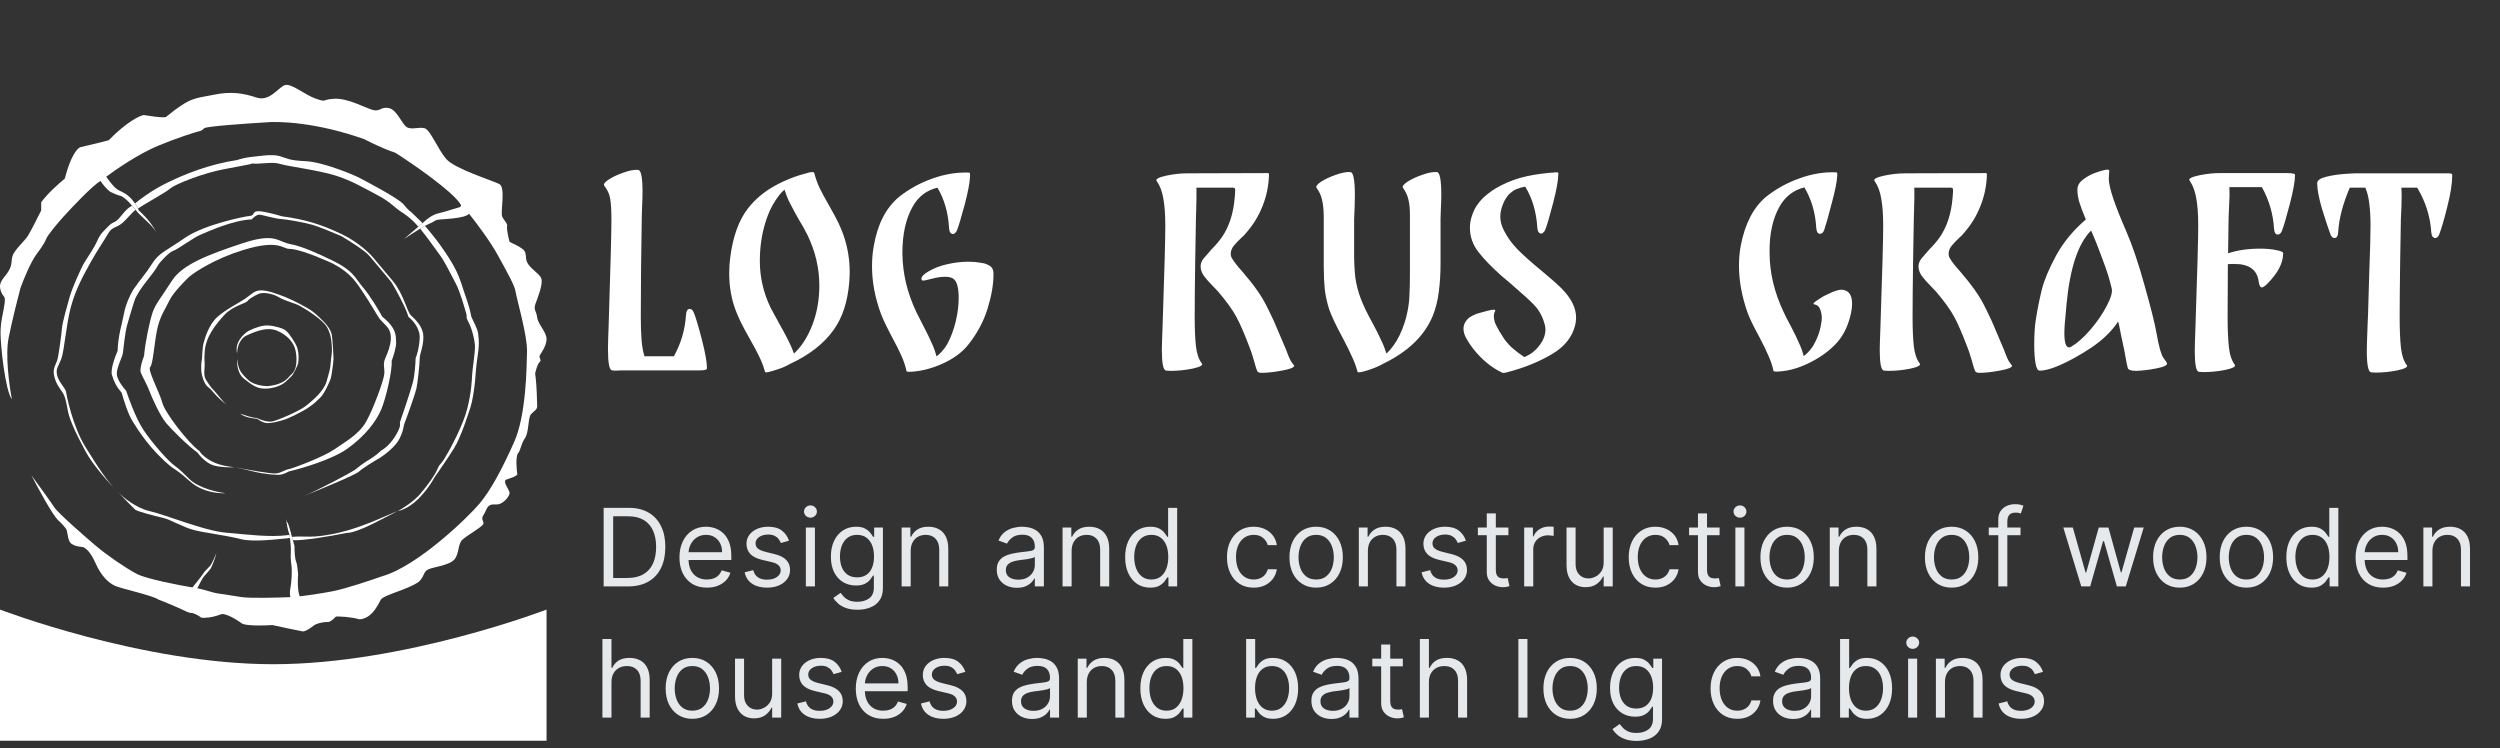 <?xml version="1.0" encoding="UTF-8"?> <svg xmlns="http://www.w3.org/2000/svg" width="324" height="97" viewBox="0 0 324 97" fill="none"><rect x="0" y="0" width="324" height="97" fill="#333333" stroke="none"/><path d="M91.624 47.744C91.624 47.915 91.325 48 90.728 48H90.568H80.392C80.264 48.021 80.072 48.032 79.816 48.032C79.603 48.032 79.443 48.021 79.336 48C78.973 47.979 78.792 47.061 78.792 45.248C78.792 44.715 78.824 43.616 78.888 41.952C79.123 34.549 79.24 30.091 79.24 28.576C79.24 27.275 79.187 26.336 79.08 25.76C78.995 25.184 78.739 24.619 78.312 24.064C78.184 23.872 78.376 23.605 78.888 23.264C79.421 22.923 80.061 22.624 80.808 22.368C81.576 22.091 82.205 21.973 82.696 22.016C83.08 22.037 83.272 22.987 83.272 24.864C83.272 25.419 83.251 26.123 83.208 26.976L83.176 28.064C83.155 29.792 83.123 32.021 83.08 34.752C83.059 37.483 83.048 39.573 83.048 41.024C83.048 42.197 83.08 43.2 83.144 44.032C83.208 44.864 83.336 45.579 83.528 46.176H87.336C88.275 44.469 88.797 42.677 88.904 40.8C88.947 40.288 89.107 40.032 89.384 40.032C89.619 40.032 89.8 40.203 89.928 40.544C90.163 41.099 90.504 42.24 90.952 43.968C91.4 45.696 91.624 46.955 91.624 47.744ZM109.034 29.728C109.76 31.499 110.122 33.344 110.122 35.264C110.122 35.584 110.101 36.043 110.058 36.64C109.845 39.136 109.173 41.173 108.042 42.752C106.762 44.544 104.874 46.016 102.378 47.168C101.845 47.488 101.173 47.765 100.362 48C99.573 48.256 99.168 48.32 99.146 48.192C98.954 47.488 98.698 46.816 98.378 46.176C98.058 45.515 97.642 44.736 97.13 43.84C96.298 42.389 95.712 41.205 95.37 40.288C94.794 38.795 94.506 37.173 94.506 35.424C94.506 34.677 94.549 34.005 94.634 33.408C94.976 30.677 95.744 28.544 96.938 27.008C97.834 25.856 98.965 24.896 100.33 24.128C101.696 23.36 103.189 22.773 104.81 22.368C104.981 22.325 105.109 22.304 105.194 22.304C105.386 22.304 105.493 22.325 105.514 22.368C105.685 23.051 105.92 23.712 106.218 24.352C106.517 24.971 106.944 25.76 107.498 26.72C107.605 26.912 107.829 27.317 108.17 27.936C108.512 28.555 108.8 29.152 109.034 29.728ZM105.258 42.176C105.877 40.576 106.186 38.859 106.186 37.024C106.186 34.741 105.664 32.533 104.618 30.4C104.277 29.717 103.925 29.088 103.562 28.512C103.477 28.363 103.285 28.021 102.986 27.488C102.688 26.933 102.421 26.421 102.186 25.952C101.973 25.461 101.802 25.003 101.674 24.576C101.397 24.811 101.162 25.056 100.97 25.312C100.352 26.123 99.872 26.976 99.53 27.872C98.826 29.685 98.474 31.669 98.474 33.824C98.474 35.936 98.944 37.963 99.882 39.904C100.053 40.245 100.448 40.971 101.066 42.08C101.408 42.677 101.749 43.307 102.09 43.968C102.432 44.629 102.698 45.248 102.89 45.824C103.85 44.949 104.64 43.733 105.258 42.176ZM128.054 34.336C128.31 34.443 128.491 34.592 128.598 34.784C128.704 34.955 128.758 35.211 128.758 35.552C128.758 36.853 128.502 38.336 127.99 40C127.478 41.664 126.635 43.232 125.462 44.704C124.651 45.707 123.52 46.528 122.07 47.168C120.619 47.808 119.2 48.149 117.814 48.192C117.728 48.192 117.675 48.181 117.654 48.16C117.547 48.16 117.494 48.149 117.494 48.128C117.344 47.445 117.131 46.795 116.854 46.176C116.576 45.536 116.16 44.704 115.606 43.68C114.88 42.315 114.39 41.28 114.134 40.576C113.387 38.507 113.014 36.491 113.014 34.528C113.014 33.589 113.088 32.715 113.238 31.904C113.728 29.045 114.827 26.912 116.534 25.504C117.835 24.48 119.275 23.691 120.854 23.136C122.454 22.56 124.043 22.304 125.622 22.368C125.686 22.368 125.718 22.453 125.718 22.624V22.784C125.696 23.616 125.462 24.875 125.014 26.56C124.566 28.224 124.235 29.323 124.022 29.856C123.958 30.005 123.872 30.123 123.766 30.208C123.68 30.293 123.595 30.336 123.51 30.336C123.382 30.336 123.264 30.272 123.158 30.144C123.072 30.016 123.019 29.824 122.998 29.568C122.891 27.584 122.39 25.835 121.494 24.32C120.064 24.661 118.987 25.493 118.262 26.816C117.387 28.373 116.95 30.368 116.95 32.8C116.971 35.424 117.579 37.984 118.774 40.48L119.67 42.24C120.16 43.179 120.523 43.925 120.758 44.48C121.014 45.013 121.216 45.579 121.366 46.176C121.6 46.027 121.856 45.792 122.134 45.472C122.411 45.152 122.624 44.853 122.774 44.576C123.243 43.701 123.606 42.731 123.862 41.664C124.118 40.576 124.246 39.563 124.246 38.624C124.246 37.237 124 36.395 123.51 36.096C123.275 35.947 122.934 35.872 122.486 35.872C121.974 35.872 121.44 35.947 120.886 36.096C120.331 36.224 120.022 36.299 119.958 36.32C119.787 36.363 119.648 36.373 119.542 36.352C119.456 36.309 119.414 36.235 119.414 36.128C119.414 35.851 119.723 35.531 120.342 35.168C121.067 34.741 121.878 34.432 122.774 34.24C123.691 34.027 124.608 33.92 125.526 33.92C126.102 33.92 126.614 33.963 127.062 34.048C127.531 34.112 127.862 34.208 128.054 34.336ZM166.672 45.312C166.992 46.208 167.249 46.773 167.441 47.008C167.633 47.243 167.729 47.371 167.729 47.392C167.729 47.627 167.195 47.84 166.128 48.032C165.083 48.224 164.208 48.32 163.504 48.32C163.227 48.32 163.046 48.256 162.96 48.128C162.896 48.021 162.79 47.712 162.64 47.2C162.555 46.859 162.395 46.325 162.16 45.6L161.936 44.992C161.254 43.2 160.678 41.877 160.208 41.024C159.739 40.149 158.96 39.072 157.872 37.792L157.232 37.12C156.72 36.608 156.315 36.149 156.016 35.744C155.739 35.339 155.6 34.933 155.6 34.528C155.6 34.165 155.728 33.824 155.984 33.504C156.198 33.248 156.55 32.843 157.04 32.288C157.552 31.776 157.99 31.264 158.352 30.752C159.291 29.387 159.846 27.68 160.016 25.632C160.059 25.163 160.08 24.821 160.08 24.608C160.08 24.459 160.027 24.373 159.92 24.352C159.835 24.309 159.728 24.299 159.6 24.32C159.494 24.32 159.419 24.32 159.376 24.32H155.056C155.078 25.024 155.067 26.005 155.024 27.264C155.003 27.563 154.992 27.925 154.992 28.352C154.971 29.013 154.939 30.88 154.896 33.952C154.854 37.024 154.832 39.392 154.832 41.056C154.832 42.613 154.886 43.883 154.992 44.864C155.099 45.824 155.355 46.571 155.76 47.104C155.931 47.339 155.526 47.563 154.544 47.776C153.584 47.968 152.635 48.064 151.696 48.064L151.152 48.032C150.939 48.011 150.79 47.765 150.704 47.296C150.619 46.827 150.576 46.187 150.576 45.376C150.576 44.928 150.608 43.872 150.672 42.208C150.907 35.275 151.024 30.976 151.024 29.312C151.024 27.84 150.939 26.645 150.768 25.728C150.619 24.811 150.331 24.053 149.904 23.456C149.734 23.221 150.118 22.997 151.056 22.784C152.016 22.571 152.966 22.464 153.904 22.464L164.336 22.432C164.379 22.475 164.422 22.496 164.464 22.496C164.443 23.968 164.166 25.365 163.632 26.688C163.12 28.011 162.374 29.216 161.392 30.304C161.264 30.475 161.104 30.635 160.912 30.784C160.464 31.211 160.112 31.584 159.856 31.904C159.622 32.224 159.504 32.555 159.504 32.896C159.504 33.109 159.558 33.301 159.664 33.472C159.92 33.92 160.379 34.507 161.04 35.232C161.808 36.128 162.438 36.928 162.928 37.632C163.44 38.336 163.931 39.179 164.4 40.16L165.104 41.632L166.672 45.312ZM186.215 22.304C186.599 22.325 186.791 23.307 186.791 25.248C186.791 25.803 186.769 26.485 186.727 27.296L186.695 28.384V34.112C186.695 35.456 186.62 36.683 186.471 37.792C186.343 38.88 186.087 39.915 185.703 40.896C184.636 43.499 182.492 45.579 179.271 47.136C178.716 47.456 178.033 47.744 177.223 48C176.412 48.256 175.985 48.32 175.943 48.192C175.751 47.488 175.505 46.827 175.207 46.208C174.929 45.568 174.524 44.747 173.991 43.744C173.137 42.165 172.561 40.949 172.263 40.096C171.985 39.221 171.793 38.347 171.687 37.472C171.601 36.576 171.559 35.595 171.559 34.528V27.968C171.537 27.072 171.463 26.379 171.335 25.888C171.228 25.376 170.993 24.864 170.631 24.352C170.503 24.16 170.695 23.893 171.207 23.552C171.74 23.211 172.38 22.912 173.127 22.656C173.895 22.379 174.524 22.261 175.015 22.304C175.399 22.325 175.591 23.328 175.591 25.312C175.591 26.144 175.559 27.168 175.495 28.384V32.96C175.495 34.069 175.548 35.083 175.655 36C175.783 36.896 176.007 37.771 176.327 38.624C176.647 39.499 177.18 40.608 177.927 41.952C178.375 42.784 178.727 43.488 178.983 44.064C179.26 44.619 179.495 45.205 179.687 45.824C180.369 45.184 180.945 44.373 181.415 43.392C181.884 42.389 182.215 41.387 182.407 40.384C182.556 39.68 182.641 38.965 182.663 38.24C182.705 37.515 182.727 36.597 182.727 35.488V27.968C182.727 27.072 182.663 26.379 182.535 25.888C182.428 25.376 182.193 24.864 181.831 24.352C181.703 24.16 181.895 23.893 182.407 23.552C182.94 23.211 183.58 22.912 184.327 22.656C185.095 22.379 185.724 22.261 186.215 22.304ZM202.341 37.344C203.621 38.624 204.261 39.893 204.261 41.152C204.261 41.429 204.229 41.728 204.165 42.048C203.802 43.648 202.778 44.939 201.093 45.92C199.429 46.901 197.53 47.669 195.397 48.224L195.173 48.288C194.917 48.352 194.757 48.352 194.693 48.288C194.671 48.267 194.639 48.256 194.597 48.256C193.231 47.595 191.994 46.56 190.885 45.152C190.501 44.64 190.202 44.181 189.989 43.776C189.775 43.371 189.669 42.976 189.669 42.592C189.669 42.336 189.733 42.08 189.861 41.824C190.031 41.525 190.234 41.291 190.469 41.12C190.725 40.949 191.055 40.789 191.461 40.64C191.525 40.619 191.951 40.501 192.741 40.288C193.551 40.075 193.893 40.085 193.765 40.32C193.658 40.512 193.605 40.736 193.605 40.992C193.605 41.312 193.679 41.653 193.829 42.016C193.999 42.357 194.17 42.677 194.341 42.976C194.533 43.253 194.661 43.456 194.725 43.584C195.002 44.053 195.397 44.533 195.909 45.024C196.442 45.493 196.986 45.909 197.541 46.272C198.287 45.995 198.927 45.515 199.461 44.832C200.015 44.128 200.293 43.413 200.293 42.688C200.293 42.475 200.261 42.261 200.197 42.048C200.047 41.493 199.855 41.013 199.621 40.608C199.407 40.203 199.098 39.797 198.693 39.392C198.223 38.901 197.306 38.069 195.941 36.896C196.005 36.939 195.578 36.576 194.661 35.808C193.338 34.635 192.314 33.579 191.589 32.64C190.863 31.701 190.501 30.656 190.501 29.504C190.501 28.928 190.607 28.363 190.821 27.808C191.098 26.997 191.567 26.272 192.229 25.632C192.911 24.992 193.679 24.459 194.533 24.032C195.578 23.499 196.677 23.104 197.829 22.848C199.002 22.592 200.271 22.421 201.637 22.336C201.786 22.315 201.893 22.336 201.957 22.4V22.56C201.957 23.328 201.733 24.576 201.285 26.304C200.837 28.032 200.495 29.195 200.261 29.792C200.197 29.941 200.111 30.059 200.005 30.144C199.919 30.229 199.834 30.272 199.749 30.272C199.621 30.272 199.503 30.208 199.397 30.08C199.311 29.952 199.258 29.76 199.237 29.504C199.109 27.456 198.586 25.685 197.669 24.192C197.37 24.235 197.05 24.32 196.709 24.448C196.389 24.555 196.133 24.693 195.941 24.864L195.557 25.184C195.45 25.291 195.269 25.547 195.013 25.952C194.629 26.72 194.437 27.424 194.437 28.064C194.437 28.661 194.597 29.269 194.917 29.888C195.386 30.805 195.994 31.637 196.741 32.384C197.487 33.131 198.469 34.005 199.685 35.008C200.922 36.032 201.807 36.811 202.341 37.344ZM238.875 37.568C239.643 37.696 240.027 38.283 240.027 39.328C240.027 39.776 239.963 40.277 239.835 40.832C239.451 42.432 238.779 43.712 237.819 44.672C236.881 45.632 235.697 46.453 234.267 47.136C232.859 47.797 231.505 48.139 230.203 48.16C230.118 48.16 230.054 48.149 230.011 48.128C229.905 48.128 229.851 48.117 229.851 48.096C229.702 47.392 229.478 46.72 229.179 46.08C228.902 45.419 228.497 44.587 227.963 43.584C227.238 42.261 226.747 41.248 226.491 40.544C225.745 38.432 225.371 36.395 225.371 34.432C225.371 33.536 225.446 32.683 225.595 31.872C226.15 28.971 227.259 26.837 228.923 25.472C230.225 24.448 231.665 23.659 233.243 23.104C234.822 22.528 236.401 22.272 237.979 22.336C238.065 22.336 238.107 22.421 238.107 22.592V22.624V22.752C238.065 23.563 237.819 24.789 237.371 26.432C236.945 28.075 236.625 29.205 236.411 29.824C236.283 30.144 236.102 30.304 235.867 30.304C235.59 30.304 235.43 30.048 235.387 29.536C235.281 27.595 234.769 25.845 233.851 24.288C232.443 24.629 231.366 25.461 230.619 26.784C229.723 28.384 229.297 30.379 229.339 32.768C229.339 35.328 229.947 37.888 231.163 40.448C231.398 40.96 231.718 41.589 232.123 42.336C232.571 43.189 232.913 43.893 233.147 44.448C233.403 44.981 233.606 45.547 233.755 46.144C233.99 45.995 234.246 45.76 234.523 45.44C234.801 45.12 235.003 44.821 235.131 44.544C235.643 43.627 235.963 42.613 236.091 41.504C236.134 41.056 236.081 40.619 235.931 40.192C235.803 39.765 235.547 39.52 235.163 39.456C234.907 39.413 235.025 39.232 235.515 38.912C236.006 38.592 236.273 38.421 236.315 38.4C236.422 38.357 236.646 38.251 236.987 38.08C237.35 37.888 237.691 37.749 238.011 37.664C238.353 37.557 238.641 37.525 238.875 37.568ZM259.71 45.312C260.03 46.208 260.286 46.773 260.478 47.008C260.67 47.243 260.766 47.371 260.766 47.392C260.766 47.627 260.233 47.84 259.166 48.032C258.121 48.224 257.246 48.32 256.542 48.32C256.265 48.32 256.083 48.256 255.998 48.128C255.934 48.021 255.827 47.712 255.678 47.2C255.593 46.859 255.433 46.325 255.198 45.6L254.974 44.992C254.291 43.2 253.715 41.877 253.246 41.024C252.777 40.149 251.998 39.072 250.91 37.792L250.27 37.12C249.758 36.608 249.353 36.149 249.054 35.744C248.777 35.339 248.638 34.933 248.638 34.528C248.638 34.165 248.766 33.824 249.022 33.504C249.235 33.248 249.587 32.843 250.078 32.288C250.59 31.776 251.027 31.264 251.39 30.752C252.329 29.387 252.883 27.68 253.054 25.632C253.097 25.163 253.118 24.821 253.118 24.608C253.118 24.459 253.065 24.373 252.958 24.352C252.873 24.309 252.766 24.299 252.638 24.32C252.531 24.32 252.457 24.32 252.414 24.32H248.094C248.115 25.024 248.105 26.005 248.062 27.264C248.041 27.563 248.03 27.925 248.03 28.352C248.009 29.013 247.977 30.88 247.934 33.952C247.891 37.024 247.87 39.392 247.87 41.056C247.87 42.613 247.923 43.883 248.03 44.864C248.137 45.824 248.393 46.571 248.798 47.104C248.969 47.339 248.563 47.563 247.582 47.776C246.622 47.968 245.673 48.064 244.734 48.064L244.19 48.032C243.977 48.011 243.827 47.765 243.742 47.296C243.657 46.827 243.614 46.187 243.614 45.376C243.614 44.928 243.646 43.872 243.71 42.208C243.945 35.275 244.062 30.976 244.062 29.312C244.062 27.84 243.977 26.645 243.806 25.728C243.657 24.811 243.369 24.053 242.942 23.456C242.771 23.221 243.155 22.997 244.094 22.784C245.054 22.571 246.003 22.464 246.942 22.464L257.374 22.432C257.417 22.475 257.459 22.496 257.502 22.496C257.481 23.968 257.203 25.365 256.67 26.688C256.158 28.011 255.411 29.216 254.43 30.304C254.302 30.475 254.142 30.635 253.95 30.784C253.502 31.211 253.15 31.584 252.894 31.904C252.659 32.224 252.542 32.555 252.542 32.896C252.542 33.109 252.595 33.301 252.702 33.472C252.958 33.92 253.417 34.507 254.078 35.232C254.846 36.128 255.475 36.928 255.966 37.632C256.478 38.336 256.969 39.179 257.438 40.16L258.142 41.632L259.71 45.312ZM279.476 43.136C279.775 44.864 280.074 45.941 280.372 46.368C280.692 46.795 280.852 47.04 280.852 47.104C280.874 47.275 280.639 47.435 280.148 47.584C279.679 47.712 279.156 47.819 278.58 47.904C277.77 48.011 277.194 48.064 276.852 48.064C276.212 48.064 275.85 47.947 275.764 47.712C275.7 47.541 275.551 46.784 275.316 45.44C275.21 44.928 275.06 44.224 274.868 43.328C274.698 42.411 274.58 41.856 274.516 41.664C273.684 42.923 272.522 44.053 271.028 45.056C269.556 46.037 268.148 46.816 266.804 47.392C265.738 47.84 264.906 48.053 264.308 48.032C264.074 48.011 263.903 47.68 263.796 47.04C263.69 46.4 263.636 45.611 263.636 44.672C263.636 43.328 263.711 42.208 263.86 41.312C264.074 39.968 264.33 38.699 264.628 37.504C264.927 36.309 265.535 34.859 266.452 33.152C267.391 31.424 268.682 29.856 270.324 28.448C269.94 27.531 269.652 26.763 269.46 26.144C269.29 25.504 269.215 24.949 269.236 24.48C269.258 24.011 269.514 23.595 270.004 23.232C270.495 22.869 271.007 22.592 271.54 22.4C271.946 22.251 272.33 22.133 272.692 22.048C273.055 21.963 273.268 21.963 273.332 22.048C273.375 22.112 273.375 22.261 273.332 22.496C273.311 22.731 273.3 22.955 273.3 23.168C273.3 24.256 274.047 26.507 275.54 29.92C276.372 31.84 277.183 34.24 277.972 37.12C278.783 40 279.284 42.005 279.476 43.136ZM268.436 44.928C269.204 44.48 270.026 43.755 270.9 42.752C271.775 41.728 272.479 40.704 273.012 39.68C273.567 38.635 273.791 37.877 273.684 37.408C273.428 36.341 273.151 35.403 272.852 34.592C272.554 33.76 272.17 32.736 271.7 31.52L271.22 30.368C271.135 30.155 271.06 29.995 270.996 29.888C269.332 31.552 268.276 34.709 267.828 39.36L267.764 40.096C267.615 41.547 267.54 42.56 267.54 43.136C267.54 44.395 267.743 45.024 268.148 45.024C268.255 45.024 268.351 44.992 268.436 44.928ZM288.762 32.832C289.956 32.427 291.332 32.224 292.89 32.224C293.722 32.224 294.426 32.288 295.002 32.416C295.599 32.523 295.898 32.661 295.898 32.832C295.898 34.091 295.204 35.413 293.818 36.8C293.519 37.099 293.295 37.248 293.146 37.248C292.932 37.248 292.794 37.003 292.73 36.512C292.538 34.976 291.492 34.208 289.594 34.208C289.188 34.208 288.9 34.219 288.73 34.24L288.698 40.992C288.698 42.592 288.751 43.904 288.858 44.928C288.964 45.952 289.22 46.731 289.626 47.264C289.796 47.499 289.391 47.723 288.41 47.936C287.45 48.128 286.5 48.224 285.562 48.224L285.018 48.192C284.804 48.171 284.655 47.925 284.57 47.456C284.484 46.987 284.442 46.336 284.442 45.504C284.442 44.992 284.474 43.872 284.538 42.144C284.772 35.211 284.89 30.912 284.89 29.248C284.89 27.776 284.804 26.592 284.634 25.696C284.484 24.779 284.196 24.011 283.77 23.392C283.599 23.157 284.015 22.933 285.018 22.72C286.042 22.507 287.012 22.411 287.93 22.432H296.41C296.751 22.432 297.007 22.453 297.178 22.496C297.348 22.517 297.434 22.581 297.434 22.688C297.434 23.456 297.21 24.704 296.762 26.432C296.314 28.16 295.972 29.323 295.738 29.92C295.61 30.24 295.428 30.4 295.194 30.4C294.916 30.4 294.756 30.144 294.714 29.632C294.607 27.755 294.084 25.963 293.146 24.256H288.922C288.964 25.003 288.954 25.813 288.89 26.688C288.847 27.563 288.826 28.096 288.826 28.288L288.762 32.832ZM317.331 22.464C317.651 22.464 317.811 22.528 317.811 22.656C317.811 23.744 317.598 25.12 317.171 26.784C316.766 28.427 316.414 29.632 316.115 30.4C315.987 30.699 315.817 30.848 315.603 30.848C315.475 30.848 315.358 30.784 315.251 30.656C315.166 30.528 315.113 30.336 315.091 30.08C314.963 28.053 314.355 26.133 313.267 24.32H311.219C311.241 24.576 311.251 24.971 311.251 25.504C311.251 26.251 311.219 27.2 311.155 28.352C311.134 29.035 311.102 30.912 311.059 33.984C311.017 37.035 310.995 39.392 310.995 41.056C310.995 42.656 311.049 43.968 311.155 44.992C311.262 46.016 311.518 46.795 311.923 47.328C312.094 47.563 311.689 47.787 310.707 48C309.747 48.192 308.798 48.288 307.859 48.288L307.315 48.256C306.931 48.235 306.739 47.307 306.739 45.472C306.739 44.96 306.771 43.872 306.835 42.208L306.899 40.736C306.921 39.947 306.974 38.133 307.059 35.296C307.166 32.459 307.219 30.464 307.219 29.312C307.219 28.139 307.166 27.168 307.059 26.4C306.974 25.611 306.803 24.917 306.547 24.32H304.531C303.635 26.411 303.134 28.331 303.027 30.08C303.006 30.592 302.846 30.848 302.547 30.848C302.334 30.848 302.163 30.699 302.035 30.4C301.715 29.525 301.342 28.395 300.915 27.008C300.51 25.6 300.307 24.512 300.307 23.744C300.307 23.381 300.691 23.104 301.459 22.912C302.227 22.72 303.091 22.592 304.051 22.528C305.011 22.464 305.491 22.443 305.491 22.464H317.331Z" fill="white"></path><path d="M81.375 76H78.233V65.818H81.514C82.502 65.818 83.347 66.022 84.05 66.43C84.752 66.834 85.291 67.416 85.665 68.175C86.04 68.93 86.227 69.835 86.227 70.889C86.227 71.95 86.038 72.863 85.66 73.629C85.283 74.391 84.733 74.978 84.01 75.388C83.287 75.796 82.409 76 81.375 76ZM79.466 74.906H81.296C82.137 74.906 82.835 74.744 83.388 74.419C83.942 74.094 84.355 73.632 84.626 73.032C84.898 72.432 85.034 71.718 85.034 70.889C85.034 70.067 84.9 69.36 84.631 68.766C84.363 68.17 83.962 67.712 83.428 67.394C82.895 67.073 82.23 66.912 81.435 66.912H79.466V74.906ZM91.618 76.159C90.882 76.159 90.248 75.997 89.714 75.672C89.184 75.344 88.774 74.886 88.486 74.3C88.201 73.71 88.058 73.024 88.058 72.242C88.058 71.459 88.201 70.77 88.486 70.173C88.774 69.573 89.175 69.106 89.689 68.771C90.206 68.433 90.809 68.264 91.499 68.264C91.897 68.264 92.289 68.331 92.677 68.463C93.065 68.596 93.418 68.811 93.736 69.109C94.054 69.404 94.308 69.796 94.497 70.283C94.686 70.77 94.78 71.37 94.78 72.082V72.579H88.894V71.565H93.587C93.587 71.135 93.501 70.75 93.328 70.412C93.159 70.074 92.917 69.807 92.602 69.612C92.291 69.416 91.923 69.318 91.499 69.318C91.031 69.318 90.627 69.434 90.286 69.666C89.948 69.895 89.687 70.193 89.505 70.561C89.323 70.929 89.232 71.323 89.232 71.744V72.421C89.232 72.997 89.331 73.486 89.53 73.887C89.732 74.285 90.012 74.588 90.37 74.797C90.728 75.002 91.144 75.105 91.618 75.105C91.926 75.105 92.205 75.062 92.453 74.976C92.705 74.886 92.922 74.754 93.105 74.578C93.287 74.399 93.428 74.177 93.527 73.912L94.661 74.23C94.541 74.615 94.341 74.953 94.059 75.244C93.777 75.533 93.429 75.758 93.015 75.921C92.601 76.079 92.135 76.159 91.618 76.159ZM102.254 70.074L101.2 70.372C101.134 70.197 101.036 70.026 100.907 69.86C100.781 69.691 100.608 69.552 100.39 69.442C100.171 69.333 99.891 69.278 99.549 69.278C99.082 69.278 98.693 69.386 98.381 69.602C98.073 69.814 97.919 70.084 97.919 70.412C97.919 70.704 98.025 70.934 98.237 71.103C98.449 71.272 98.78 71.413 99.231 71.526L100.365 71.804C101.047 71.97 101.556 72.223 101.891 72.565C102.226 72.903 102.393 73.338 102.393 73.872C102.393 74.31 102.267 74.701 102.015 75.046C101.767 75.39 101.419 75.662 100.971 75.861C100.524 76.06 100.003 76.159 99.41 76.159C98.631 76.159 97.987 75.99 97.476 75.652C96.966 75.314 96.643 74.82 96.507 74.171L97.62 73.892C97.726 74.303 97.927 74.611 98.222 74.817C98.52 75.022 98.91 75.125 99.39 75.125C99.937 75.125 100.371 75.009 100.693 74.777C101.018 74.542 101.18 74.26 101.18 73.932C101.18 73.667 101.087 73.445 100.902 73.266C100.716 73.083 100.431 72.947 100.047 72.858L98.774 72.56C98.074 72.394 97.561 72.137 97.233 71.789C96.908 71.438 96.745 70.999 96.745 70.472C96.745 70.041 96.866 69.66 97.108 69.328C97.354 68.997 97.687 68.737 98.108 68.548C98.532 68.359 99.012 68.264 99.549 68.264C100.305 68.264 100.898 68.43 101.329 68.761C101.763 69.093 102.072 69.53 102.254 70.074ZM104.439 76V68.364H105.613V76H104.439ZM105.036 67.091C104.807 67.091 104.61 67.013 104.444 66.857C104.282 66.701 104.201 66.514 104.201 66.296C104.201 66.077 104.282 65.889 104.444 65.734C104.61 65.578 104.807 65.5 105.036 65.5C105.265 65.5 105.46 65.578 105.622 65.734C105.788 65.889 105.871 66.077 105.871 66.296C105.871 66.514 105.788 66.701 105.622 66.857C105.46 67.013 105.265 67.091 105.036 67.091ZM111.124 79.023C110.557 79.023 110.07 78.95 109.662 78.804C109.255 78.662 108.915 78.472 108.643 78.237C108.375 78.005 108.161 77.757 108.002 77.492L108.936 76.835C109.042 76.974 109.177 77.133 109.339 77.312C109.502 77.495 109.724 77.652 110.005 77.785C110.29 77.921 110.663 77.989 111.124 77.989C111.74 77.989 112.249 77.84 112.65 77.541C113.051 77.243 113.252 76.776 113.252 76.139V74.588H113.152C113.066 74.727 112.944 74.9 112.784 75.105C112.629 75.307 112.403 75.488 112.108 75.647C111.817 75.803 111.422 75.881 110.925 75.881C110.309 75.881 109.755 75.735 109.265 75.443C108.777 75.151 108.391 74.727 108.106 74.171C107.824 73.614 107.684 72.938 107.684 72.142C107.684 71.36 107.821 70.679 108.096 70.099C108.371 69.515 108.754 69.065 109.245 68.746C109.735 68.425 110.302 68.264 110.945 68.264C111.442 68.264 111.837 68.347 112.128 68.513C112.423 68.675 112.649 68.861 112.804 69.07C112.963 69.275 113.086 69.444 113.172 69.577H113.292V68.364H114.425V76.219C114.425 76.875 114.276 77.409 113.978 77.82C113.683 78.234 113.285 78.537 112.784 78.729C112.287 78.925 111.734 79.023 111.124 79.023ZM111.084 74.827C111.555 74.827 111.953 74.719 112.277 74.504C112.602 74.288 112.849 73.978 113.018 73.574C113.187 73.169 113.272 72.686 113.272 72.122C113.272 71.572 113.189 71.086 113.023 70.665C112.857 70.245 112.612 69.915 112.287 69.676C111.962 69.438 111.561 69.318 111.084 69.318C110.587 69.318 110.173 69.444 109.841 69.696C109.513 69.948 109.266 70.286 109.1 70.71C108.938 71.135 108.857 71.605 108.857 72.122C108.857 72.653 108.94 73.121 109.105 73.529C109.274 73.933 109.523 74.252 109.851 74.484C110.183 74.712 110.594 74.827 111.084 74.827ZM118.026 71.406V76H116.853V68.364H117.986V69.557H118.086C118.265 69.169 118.536 68.858 118.901 68.622C119.266 68.383 119.736 68.264 120.313 68.264C120.83 68.264 121.282 68.37 121.67 68.582C122.058 68.791 122.36 69.109 122.575 69.537C122.791 69.961 122.898 70.498 122.898 71.148V76H121.725V71.227C121.725 70.627 121.569 70.16 121.258 69.825C120.946 69.487 120.518 69.318 119.975 69.318C119.6 69.318 119.266 69.399 118.971 69.562C118.679 69.724 118.449 69.961 118.28 70.273C118.111 70.584 118.026 70.962 118.026 71.406ZM131.787 76.179C131.303 76.179 130.864 76.088 130.469 75.906C130.075 75.72 129.762 75.453 129.53 75.105C129.298 74.754 129.182 74.329 129.182 73.832C129.182 73.395 129.268 73.04 129.44 72.769C129.613 72.493 129.843 72.278 130.131 72.122C130.42 71.966 130.738 71.85 131.086 71.774C131.437 71.695 131.79 71.632 132.145 71.585C132.609 71.526 132.985 71.481 133.273 71.451C133.565 71.418 133.777 71.363 133.91 71.287C134.046 71.211 134.114 71.078 134.114 70.889V70.849C134.114 70.359 133.979 69.978 133.711 69.706C133.446 69.434 133.043 69.298 132.503 69.298C131.943 69.298 131.504 69.421 131.185 69.666C130.867 69.912 130.643 70.173 130.514 70.452L129.401 70.054C129.599 69.59 129.865 69.229 130.196 68.97C130.531 68.708 130.895 68.526 131.29 68.423C131.687 68.317 132.079 68.264 132.463 68.264C132.708 68.264 132.99 68.294 133.308 68.354C133.63 68.41 133.94 68.528 134.238 68.707C134.539 68.886 134.79 69.156 134.989 69.517C135.187 69.878 135.287 70.362 135.287 70.969V76H134.114V74.966H134.054C133.974 75.132 133.842 75.309 133.656 75.498C133.471 75.687 133.224 75.847 132.915 75.98C132.607 76.113 132.231 76.179 131.787 76.179ZM131.966 75.125C132.43 75.125 132.821 75.034 133.139 74.852C133.461 74.669 133.703 74.434 133.865 74.146C134.031 73.857 134.114 73.554 134.114 73.236V72.162C134.064 72.222 133.954 72.276 133.785 72.326C133.62 72.372 133.428 72.414 133.209 72.45C132.993 72.483 132.783 72.513 132.577 72.54C132.375 72.563 132.211 72.583 132.085 72.599C131.78 72.639 131.495 72.704 131.23 72.793C130.968 72.879 130.756 73.01 130.594 73.186C130.435 73.358 130.355 73.594 130.355 73.892C130.355 74.3 130.506 74.608 130.807 74.817C131.112 75.022 131.499 75.125 131.966 75.125ZM138.882 71.406V76H137.708V68.364H138.842V69.557H138.941C139.12 69.169 139.392 68.858 139.757 68.622C140.121 68.383 140.592 68.264 141.169 68.264C141.686 68.264 142.138 68.37 142.526 68.582C142.914 68.791 143.215 69.109 143.431 69.537C143.646 69.961 143.754 70.498 143.754 71.148V76H142.581V71.227C142.581 70.627 142.425 70.16 142.113 69.825C141.802 69.487 141.374 69.318 140.831 69.318C140.456 69.318 140.121 69.399 139.826 69.562C139.535 69.724 139.304 69.961 139.135 70.273C138.966 70.584 138.882 70.962 138.882 71.406ZM149.061 76.159C148.425 76.159 147.863 75.998 147.376 75.677C146.889 75.352 146.508 74.895 146.233 74.305C145.957 73.711 145.82 73.01 145.82 72.202C145.82 71.4 145.957 70.704 146.233 70.114C146.508 69.524 146.89 69.068 147.381 68.746C147.872 68.425 148.438 68.264 149.081 68.264C149.578 68.264 149.971 68.347 150.26 68.513C150.551 68.675 150.773 68.861 150.926 69.07C151.081 69.275 151.202 69.444 151.289 69.577H151.388V65.818H152.561V76H151.428V74.827H151.289C151.202 74.966 151.08 75.142 150.921 75.354C150.762 75.562 150.535 75.75 150.24 75.915C149.945 76.078 149.552 76.159 149.061 76.159ZM149.22 75.105C149.691 75.105 150.089 74.983 150.414 74.737C150.738 74.489 150.985 74.146 151.154 73.708C151.323 73.267 151.408 72.758 151.408 72.182C151.408 71.612 151.325 71.113 151.159 70.685C150.994 70.254 150.748 69.92 150.424 69.681C150.099 69.439 149.698 69.318 149.22 69.318C148.723 69.318 148.309 69.446 147.978 69.701C147.649 69.953 147.403 70.296 147.237 70.73C147.074 71.161 146.993 71.645 146.993 72.182C146.993 72.725 147.076 73.219 147.242 73.663C147.411 74.104 147.659 74.456 147.988 74.717C148.319 74.976 148.73 75.105 149.22 75.105ZM162.473 76.159C161.757 76.159 161.141 75.99 160.624 75.652C160.106 75.314 159.709 74.848 159.43 74.255C159.152 73.662 159.013 72.984 159.013 72.222C159.013 71.446 159.155 70.762 159.44 70.168C159.729 69.572 160.13 69.106 160.643 68.771C161.16 68.433 161.764 68.264 162.453 68.264C162.99 68.264 163.474 68.364 163.905 68.562C164.336 68.761 164.689 69.04 164.964 69.398C165.239 69.756 165.409 70.173 165.476 70.651H164.302C164.213 70.303 164.014 69.994 163.706 69.726C163.401 69.454 162.99 69.318 162.473 69.318C162.016 69.318 161.615 69.438 161.27 69.676C160.928 69.912 160.662 70.245 160.469 70.675C160.28 71.103 160.186 71.605 160.186 72.182C160.186 72.772 160.279 73.285 160.464 73.723C160.653 74.16 160.918 74.5 161.26 74.742C161.605 74.984 162.009 75.105 162.473 75.105C162.778 75.105 163.055 75.052 163.303 74.946C163.552 74.84 163.762 74.688 163.935 74.489C164.107 74.29 164.23 74.051 164.302 73.773H165.476C165.409 74.224 165.245 74.629 164.984 74.991C164.725 75.349 164.382 75.634 163.954 75.846C163.53 76.055 163.036 76.159 162.473 76.159ZM170.573 76.159C169.884 76.159 169.279 75.995 168.759 75.667C168.242 75.339 167.837 74.88 167.546 74.29C167.257 73.7 167.113 73.01 167.113 72.222C167.113 71.426 167.257 70.732 167.546 70.138C167.837 69.545 168.242 69.085 168.759 68.756C169.279 68.428 169.884 68.264 170.573 68.264C171.263 68.264 171.866 68.428 172.383 68.756C172.903 69.085 173.308 69.545 173.596 70.138C173.888 70.732 174.033 71.426 174.033 72.222C174.033 73.01 173.888 73.7 173.596 74.29C173.308 74.88 172.903 75.339 172.383 75.667C171.866 75.995 171.263 76.159 170.573 76.159ZM170.573 75.105C171.097 75.105 171.528 74.971 171.866 74.702C172.204 74.434 172.454 74.081 172.617 73.644C172.779 73.206 172.86 72.732 172.86 72.222C172.86 71.711 172.779 71.236 172.617 70.795C172.454 70.354 172.204 69.998 171.866 69.726C171.528 69.454 171.097 69.318 170.573 69.318C170.05 69.318 169.619 69.454 169.281 69.726C168.943 69.998 168.692 70.354 168.53 70.795C168.368 71.236 168.286 71.711 168.286 72.222C168.286 72.732 168.368 73.206 168.53 73.644C168.692 74.081 168.943 74.434 169.281 74.702C169.619 74.971 170.05 75.105 170.573 75.105ZM177.278 71.406V76H176.104V68.364H177.238V69.557H177.337C177.516 69.169 177.788 68.858 178.153 68.622C178.517 68.383 178.988 68.264 179.565 68.264C180.082 68.264 180.534 68.37 180.922 68.582C181.31 68.791 181.611 69.109 181.827 69.537C182.042 69.961 182.15 70.498 182.15 71.148V76H180.977V71.227C180.977 70.627 180.821 70.16 180.509 69.825C180.198 69.487 179.77 69.318 179.227 69.318C178.852 69.318 178.517 69.399 178.222 69.562C177.931 69.724 177.7 69.961 177.531 70.273C177.362 70.584 177.278 70.962 177.278 71.406ZM189.983 70.074L188.929 70.372C188.863 70.197 188.765 70.026 188.636 69.86C188.51 69.691 188.337 69.552 188.119 69.442C187.9 69.333 187.62 69.278 187.278 69.278C186.811 69.278 186.422 69.386 186.11 69.602C185.802 69.814 185.648 70.084 185.648 70.412C185.648 70.704 185.754 70.934 185.966 71.103C186.178 71.272 186.51 71.413 186.96 71.526L188.094 71.804C188.777 71.97 189.285 72.223 189.62 72.565C189.955 72.903 190.122 73.338 190.122 73.872C190.122 74.31 189.996 74.701 189.744 75.046C189.496 75.39 189.148 75.662 188.7 75.861C188.253 76.06 187.733 76.159 187.139 76.159C186.36 76.159 185.716 75.99 185.205 75.652C184.695 75.314 184.372 74.82 184.236 74.171L185.35 73.892C185.456 74.303 185.656 74.611 185.951 74.817C186.249 75.022 186.639 75.125 187.119 75.125C187.666 75.125 188.1 75.009 188.422 74.777C188.747 74.542 188.909 74.26 188.909 73.932C188.909 73.667 188.816 73.445 188.631 73.266C188.445 73.083 188.16 72.947 187.776 72.858L186.503 72.56C185.804 72.394 185.29 72.137 184.962 71.789C184.637 71.438 184.475 70.999 184.475 70.472C184.475 70.041 184.595 69.66 184.837 69.328C185.083 68.997 185.416 68.737 185.837 68.548C186.261 68.359 186.742 68.264 187.278 68.264C188.034 68.264 188.627 68.43 189.058 68.761C189.493 69.093 189.801 69.53 189.983 70.074ZM195.489 68.364V69.358H191.532V68.364H195.489ZM192.685 66.534H193.859V73.812C193.859 74.144 193.907 74.392 194.003 74.558C194.102 74.721 194.228 74.83 194.381 74.886C194.537 74.939 194.701 74.966 194.873 74.966C195.002 74.966 195.108 74.959 195.191 74.946C195.274 74.93 195.34 74.916 195.39 74.906L195.629 75.96C195.549 75.99 195.438 76.02 195.296 76.05C195.153 76.083 194.972 76.099 194.754 76.099C194.422 76.099 194.097 76.028 193.779 75.886C193.464 75.743 193.202 75.526 192.994 75.234C192.788 74.943 192.685 74.575 192.685 74.131V66.534ZM197.534 76V68.364H198.668V69.517H198.747C198.887 69.139 199.139 68.833 199.503 68.597C199.868 68.362 200.279 68.244 200.736 68.244C200.822 68.244 200.93 68.246 201.059 68.249C201.188 68.253 201.286 68.258 201.353 68.264V69.457C201.313 69.447 201.222 69.433 201.079 69.413C200.94 69.389 200.792 69.378 200.637 69.378C200.265 69.378 199.934 69.456 199.642 69.612C199.354 69.764 199.125 69.976 198.956 70.248C198.79 70.516 198.708 70.823 198.708 71.168V76H197.534ZM207.836 72.878V68.364H209.009V76H207.836V74.707H207.756C207.577 75.095 207.299 75.425 206.921 75.697C206.543 75.965 206.066 76.099 205.489 76.099C205.012 76.099 204.588 75.995 204.217 75.786C203.845 75.574 203.554 75.256 203.342 74.832C203.129 74.404 203.023 73.865 203.023 73.216V68.364H204.197V73.136C204.197 73.693 204.352 74.137 204.664 74.469C204.979 74.8 205.38 74.966 205.867 74.966C206.159 74.966 206.455 74.891 206.757 74.742C207.062 74.593 207.317 74.364 207.523 74.056C207.731 73.748 207.836 73.355 207.836 72.878ZM214.54 76.159C213.824 76.159 213.208 75.99 212.691 75.652C212.174 75.314 211.776 74.848 211.498 74.255C211.219 73.662 211.08 72.984 211.08 72.222C211.08 71.446 211.223 70.762 211.508 70.168C211.796 69.572 212.197 69.106 212.711 68.771C213.228 68.433 213.831 68.264 214.52 68.264C215.057 68.264 215.541 68.364 215.972 68.562C216.403 68.761 216.756 69.04 217.031 69.398C217.306 69.756 217.477 70.173 217.543 70.651H216.37C216.28 70.303 216.082 69.994 215.773 69.726C215.468 69.454 215.057 69.318 214.54 69.318C214.083 69.318 213.682 69.438 213.337 69.676C212.996 69.912 212.729 70.245 212.537 70.675C212.348 71.103 212.253 71.605 212.253 72.182C212.253 72.772 212.346 73.285 212.532 73.723C212.721 74.16 212.986 74.5 213.327 74.742C213.672 74.984 214.076 75.105 214.54 75.105C214.845 75.105 215.122 75.052 215.371 74.946C215.619 74.84 215.83 74.688 216.002 74.489C216.174 74.29 216.297 74.051 216.37 73.773H217.543C217.477 74.224 217.313 74.629 217.051 74.991C216.792 75.349 216.449 75.634 216.022 75.846C215.598 76.055 215.104 76.159 214.54 76.159ZM222.859 68.364V69.358H218.902V68.364H222.859ZM220.055 66.534H221.229V73.812C221.229 74.144 221.277 74.392 221.373 74.558C221.472 74.721 221.598 74.83 221.751 74.886C221.907 74.939 222.071 74.966 222.243 74.966C222.372 74.966 222.478 74.959 222.561 74.946C222.644 74.93 222.71 74.916 222.76 74.906L222.999 75.96C222.919 75.99 222.808 76.02 222.666 76.05C222.523 76.083 222.342 76.099 222.124 76.099C221.792 76.099 221.467 76.028 221.149 75.886C220.834 75.743 220.572 75.526 220.364 75.234C220.158 74.943 220.055 74.575 220.055 74.131V66.534ZM224.904 76V68.364H226.078V76H224.904ZM225.501 67.091C225.272 67.091 225.075 67.013 224.909 66.857C224.747 66.701 224.666 66.514 224.666 66.296C224.666 66.077 224.747 65.889 224.909 65.734C225.075 65.578 225.272 65.5 225.501 65.5C225.73 65.5 225.925 65.578 226.088 65.734C226.253 65.889 226.336 66.077 226.336 66.296C226.336 66.514 226.253 66.701 226.088 66.857C225.925 67.013 225.73 67.091 225.501 67.091ZM231.609 76.159C230.919 76.159 230.315 75.995 229.794 75.667C229.277 75.339 228.873 74.88 228.581 74.29C228.293 73.7 228.149 73.01 228.149 72.222C228.149 71.426 228.293 70.732 228.581 70.138C228.873 69.545 229.277 69.085 229.794 68.756C230.315 68.428 230.919 68.264 231.609 68.264C232.298 68.264 232.901 68.428 233.419 68.756C233.939 69.085 234.343 69.545 234.632 70.138C234.923 70.732 235.069 71.426 235.069 72.222C235.069 73.01 234.923 73.7 234.632 74.29C234.343 74.88 233.939 75.339 233.419 75.667C232.901 75.995 232.298 76.159 231.609 76.159ZM231.609 75.105C232.133 75.105 232.563 74.971 232.901 74.702C233.24 74.434 233.49 74.081 233.652 73.644C233.815 73.206 233.896 72.732 233.896 72.222C233.896 71.711 233.815 71.236 233.652 70.795C233.49 70.354 233.24 69.998 232.901 69.726C232.563 69.454 232.133 69.318 231.609 69.318C231.085 69.318 230.654 69.454 230.316 69.726C229.978 69.998 229.728 70.354 229.566 70.795C229.403 71.236 229.322 71.711 229.322 72.222C229.322 72.732 229.403 73.206 229.566 73.644C229.728 74.081 229.978 74.434 230.316 74.702C230.654 74.971 231.085 75.105 231.609 75.105ZM238.313 71.406V76H237.14V68.364H238.274V69.557H238.373C238.552 69.169 238.824 68.858 239.188 68.622C239.553 68.383 240.024 68.264 240.6 68.264C241.117 68.264 241.57 68.37 241.958 68.582C242.345 68.791 242.647 69.109 242.862 69.537C243.078 69.961 243.186 70.498 243.186 71.148V76H242.012V71.227C242.012 70.627 241.857 70.16 241.545 69.825C241.233 69.487 240.806 69.318 240.262 69.318C239.888 69.318 239.553 69.399 239.258 69.562C238.966 69.724 238.736 69.961 238.567 70.273C238.398 70.584 238.313 70.962 238.313 71.406ZM252.929 76.159C252.24 76.159 251.635 75.995 251.115 75.667C250.598 75.339 250.193 74.88 249.902 74.29C249.613 73.7 249.469 73.01 249.469 72.222C249.469 71.426 249.613 70.732 249.902 70.138C250.193 69.545 250.598 69.085 251.115 68.756C251.635 68.428 252.24 68.264 252.929 68.264C253.619 68.264 254.222 68.428 254.739 68.756C255.259 69.085 255.664 69.545 255.952 70.138C256.244 70.732 256.39 71.426 256.39 72.222C256.39 73.01 256.244 73.7 255.952 74.29C255.664 74.88 255.259 75.339 254.739 75.667C254.222 75.995 253.619 76.159 252.929 76.159ZM252.929 75.105C253.453 75.105 253.884 74.971 254.222 74.702C254.56 74.434 254.81 74.081 254.973 73.644C255.135 73.206 255.216 72.732 255.216 72.222C255.216 71.711 255.135 71.236 254.973 70.795C254.81 70.354 254.56 69.998 254.222 69.726C253.884 69.454 253.453 69.318 252.929 69.318C252.406 69.318 251.975 69.454 251.637 69.726C251.299 69.998 251.048 70.354 250.886 70.795C250.724 71.236 250.642 71.711 250.642 72.222C250.642 72.732 250.724 73.206 250.886 73.644C251.048 74.081 251.299 74.434 251.637 74.702C251.975 74.971 252.406 75.105 252.929 75.105ZM261.861 68.364V69.358H257.745V68.364H261.861ZM258.978 76V67.31C258.978 66.872 259.08 66.508 259.286 66.216C259.491 65.924 259.758 65.706 260.086 65.56C260.414 65.414 260.761 65.341 261.125 65.341C261.414 65.341 261.649 65.364 261.831 65.41C262.014 65.457 262.15 65.5 262.239 65.54L261.901 66.554C261.841 66.534 261.758 66.509 261.652 66.479C261.55 66.45 261.414 66.435 261.245 66.435C260.857 66.435 260.577 66.532 260.404 66.728C260.235 66.924 260.151 67.21 260.151 67.588V76H258.978ZM269.733 76L267.406 68.364H268.639L270.29 74.21H270.369L272 68.364H273.253L274.864 74.19H274.943L276.594 68.364H277.827L275.5 76H274.347L272.676 70.133H272.557L270.887 76H269.733ZM282.501 76.159C281.811 76.159 281.206 75.995 280.686 75.667C280.169 75.339 279.764 74.88 279.473 74.29C279.184 73.7 279.04 73.01 279.04 72.222C279.04 71.426 279.184 70.732 279.473 70.138C279.764 69.545 280.169 69.085 280.686 68.756C281.206 68.428 281.811 68.264 282.501 68.264C283.19 68.264 283.793 68.428 284.31 68.756C284.831 69.085 285.235 69.545 285.523 70.138C285.815 70.732 285.961 71.426 285.961 72.222C285.961 73.01 285.815 73.7 285.523 74.29C285.235 74.88 284.831 75.339 284.31 75.667C283.793 75.995 283.19 76.159 282.501 76.159ZM282.501 75.105C283.024 75.105 283.455 74.971 283.793 74.702C284.131 74.434 284.381 74.081 284.544 73.644C284.706 73.206 284.787 72.732 284.787 72.222C284.787 71.711 284.706 71.236 284.544 70.795C284.381 70.354 284.131 69.998 283.793 69.726C283.455 69.454 283.024 69.318 282.501 69.318C281.977 69.318 281.546 69.454 281.208 69.726C280.87 69.998 280.62 70.354 280.457 70.795C280.295 71.236 280.214 71.711 280.214 72.222C280.214 72.732 280.295 73.206 280.457 73.644C280.62 74.081 280.87 74.434 281.208 74.702C281.546 74.971 281.977 75.105 282.501 75.105ZM291.134 76.159C290.445 76.159 289.84 75.995 289.319 75.667C288.802 75.339 288.398 74.88 288.106 74.29C287.818 73.7 287.674 73.01 287.674 72.222C287.674 71.426 287.818 70.732 288.106 70.138C288.398 69.545 288.802 69.085 289.319 68.756C289.84 68.428 290.445 68.264 291.134 68.264C291.823 68.264 292.427 68.428 292.944 68.756C293.464 69.085 293.868 69.545 294.157 70.138C294.448 70.732 294.594 71.426 294.594 72.222C294.594 73.01 294.448 73.7 294.157 74.29C293.868 74.88 293.464 75.339 292.944 75.667C292.427 75.995 291.823 76.159 291.134 76.159ZM291.134 75.105C291.658 75.105 292.089 74.971 292.427 74.702C292.765 74.434 293.015 74.081 293.177 73.644C293.34 73.206 293.421 72.732 293.421 72.222C293.421 71.711 293.34 71.236 293.177 70.795C293.015 70.354 292.765 69.998 292.427 69.726C292.089 69.454 291.658 69.318 291.134 69.318C290.61 69.318 290.179 69.454 289.841 69.726C289.503 69.998 289.253 70.354 289.091 70.795C288.928 71.236 288.847 71.711 288.847 72.222C288.847 72.732 288.928 73.206 289.091 73.644C289.253 74.081 289.503 74.434 289.841 74.702C290.179 74.971 290.61 75.105 291.134 75.105ZM299.549 76.159C298.912 76.159 298.351 75.998 297.863 75.677C297.376 75.352 296.995 74.895 296.72 74.305C296.445 73.711 296.307 73.01 296.307 72.202C296.307 71.4 296.445 70.704 296.72 70.114C296.995 69.524 297.378 69.068 297.868 68.746C298.359 68.425 298.926 68.264 299.569 68.264C300.066 68.264 300.459 68.347 300.747 68.513C301.039 68.675 301.261 68.861 301.413 69.07C301.569 69.275 301.69 69.444 301.776 69.577H301.875V65.818H303.049V76H301.915V74.827H301.776C301.69 74.966 301.567 75.142 301.408 75.354C301.249 75.562 301.022 75.75 300.727 75.915C300.432 76.078 300.039 76.159 299.549 76.159ZM299.708 75.105C300.179 75.105 300.576 74.983 300.901 74.737C301.226 74.489 301.473 74.146 301.642 73.708C301.811 73.267 301.895 72.758 301.895 72.182C301.895 71.612 301.813 71.113 301.647 70.685C301.481 70.254 301.236 69.92 300.911 69.681C300.586 69.439 300.185 69.318 299.708 69.318C299.211 69.318 298.796 69.446 298.465 69.701C298.137 69.953 297.89 70.296 297.724 70.73C297.562 71.161 297.481 71.645 297.481 72.182C297.481 72.725 297.563 73.219 297.729 73.663C297.898 74.104 298.147 74.456 298.475 74.717C298.806 74.976 299.217 75.105 299.708 75.105ZM308.842 76.159C308.106 76.159 307.472 75.997 306.938 75.672C306.408 75.344 305.999 74.886 305.71 74.3C305.425 73.71 305.283 73.024 305.283 72.242C305.283 71.459 305.425 70.77 305.71 70.173C305.999 69.573 306.4 69.106 306.913 68.771C307.43 68.433 308.034 68.264 308.723 68.264C309.121 68.264 309.513 68.331 309.901 68.463C310.289 68.596 310.642 68.811 310.96 69.109C311.278 69.404 311.532 69.796 311.721 70.283C311.91 70.77 312.004 71.37 312.004 72.082V72.579H306.118V71.565H310.811C310.811 71.135 310.725 70.75 310.553 70.412C310.383 70.074 310.142 69.807 309.827 69.612C309.515 69.416 309.147 69.318 308.723 69.318C308.256 69.318 307.851 69.434 307.51 69.666C307.172 69.895 306.912 70.193 306.729 70.561C306.547 70.929 306.456 71.323 306.456 71.744V72.421C306.456 72.997 306.555 73.486 306.754 73.887C306.956 74.285 307.236 74.588 307.594 74.797C307.952 75.002 308.368 75.105 308.842 75.105C309.151 75.105 309.429 75.062 309.678 74.976C309.929 74.886 310.146 74.754 310.329 74.578C310.511 74.399 310.652 74.177 310.751 73.912L311.885 74.23C311.766 74.615 311.565 74.953 311.283 75.244C311.002 75.533 310.654 75.758 310.239 75.921C309.825 76.079 309.359 76.159 308.842 76.159ZM315.242 71.406V76H314.069V68.364H315.203V69.557H315.302C315.481 69.169 315.753 68.858 316.117 68.622C316.482 68.383 316.953 68.264 317.529 68.264C318.046 68.264 318.499 68.37 318.886 68.582C319.274 68.791 319.576 69.109 319.791 69.537C320.007 69.961 320.114 70.498 320.114 71.148V76H318.941V71.227C318.941 70.627 318.785 70.16 318.474 69.825C318.162 69.487 317.735 69.318 317.191 69.318C316.817 69.318 316.482 69.399 316.187 69.562C315.895 69.724 315.665 69.961 315.496 70.273C315.327 70.584 315.242 70.962 315.242 71.406ZM79.247 88.406V93H78.074V82.818H79.247V86.557H79.347C79.526 86.162 79.794 85.849 80.152 85.617C80.513 85.382 80.994 85.264 81.594 85.264C82.114 85.264 82.57 85.369 82.961 85.577C83.352 85.783 83.655 86.099 83.871 86.527C84.09 86.951 84.199 87.492 84.199 88.148V93H83.026V88.227C83.026 87.621 82.868 87.152 82.553 86.82C82.242 86.486 81.809 86.318 81.256 86.318C80.871 86.318 80.526 86.399 80.222 86.562C79.92 86.724 79.681 86.961 79.506 87.273C79.333 87.584 79.247 87.962 79.247 88.406ZM89.728 93.159C89.038 93.159 88.433 92.995 87.913 92.667C87.396 92.339 86.992 91.88 86.7 91.29C86.412 90.7 86.267 90.01 86.267 89.222C86.267 88.426 86.412 87.732 86.7 87.138C86.992 86.545 87.396 86.085 87.913 85.756C88.433 85.428 89.038 85.264 89.728 85.264C90.417 85.264 91.02 85.428 91.537 85.756C92.058 86.085 92.462 86.545 92.75 87.138C93.042 87.732 93.188 88.426 93.188 89.222C93.188 90.01 93.042 90.7 92.75 91.29C92.462 91.88 92.058 92.339 91.537 92.667C91.02 92.995 90.417 93.159 89.728 93.159ZM89.728 92.105C90.251 92.105 90.682 91.971 91.02 91.702C91.358 91.434 91.609 91.081 91.771 90.644C91.933 90.206 92.015 89.732 92.015 89.222C92.015 88.711 91.933 88.236 91.771 87.795C91.609 87.354 91.358 86.998 91.02 86.726C90.682 86.454 90.251 86.318 89.728 86.318C89.204 86.318 88.773 86.454 88.435 86.726C88.097 86.998 87.847 87.354 87.684 87.795C87.522 88.236 87.441 88.711 87.441 89.222C87.441 89.732 87.522 90.206 87.684 90.644C87.847 91.081 88.097 91.434 88.435 91.702C88.773 91.971 89.204 92.105 89.728 92.105ZM100.071 89.878V85.364H101.245V93H100.071V91.707H99.992C99.813 92.095 99.534 92.425 99.157 92.697C98.779 92.965 98.302 93.099 97.725 93.099C97.248 93.099 96.823 92.995 96.452 92.786C96.081 92.574 95.789 92.256 95.577 91.832C95.365 91.404 95.259 90.865 95.259 90.216V85.364H96.432V90.136C96.432 90.693 96.588 91.137 96.9 91.469C97.214 91.8 97.615 91.966 98.103 91.966C98.394 91.966 98.691 91.891 98.993 91.742C99.297 91.593 99.553 91.364 99.758 91.056C99.967 90.748 100.071 90.355 100.071 89.878ZM109.083 87.074L108.029 87.372C107.962 87.197 107.865 87.026 107.735 86.86C107.609 86.691 107.437 86.552 107.218 86.442C107 86.333 106.72 86.278 106.378 86.278C105.911 86.278 105.521 86.386 105.21 86.602C104.902 86.814 104.747 87.084 104.747 87.412C104.747 87.704 104.854 87.934 105.066 88.103C105.278 88.272 105.609 88.413 106.06 88.526L107.194 88.804C107.876 88.97 108.385 89.223 108.72 89.565C109.055 89.903 109.222 90.338 109.222 90.872C109.222 91.31 109.096 91.701 108.844 92.046C108.596 92.39 108.247 92.662 107.8 92.861C107.353 93.06 106.832 93.159 106.239 93.159C105.46 93.159 104.815 92.99 104.305 92.652C103.795 92.314 103.471 91.82 103.336 91.171L104.449 90.892C104.555 91.303 104.756 91.611 105.051 91.817C105.349 92.022 105.738 92.125 106.219 92.125C106.766 92.125 107.2 92.009 107.522 91.777C107.846 91.542 108.009 91.26 108.009 90.932C108.009 90.667 107.916 90.445 107.73 90.266C107.545 90.083 107.26 89.947 106.875 89.858L105.603 89.56C104.903 89.394 104.39 89.137 104.061 88.789C103.737 88.438 103.574 87.999 103.574 87.472C103.574 87.041 103.695 86.66 103.937 86.328C104.182 85.997 104.515 85.737 104.936 85.548C105.361 85.359 105.841 85.264 106.378 85.264C107.134 85.264 107.727 85.43 108.158 85.761C108.592 86.093 108.9 86.53 109.083 87.074ZM114.47 93.159C113.734 93.159 113.099 92.997 112.566 92.672C112.035 92.344 111.626 91.886 111.338 91.3C111.053 90.71 110.91 90.024 110.91 89.242C110.91 88.459 111.053 87.77 111.338 87.173C111.626 86.573 112.027 86.106 112.541 85.771C113.058 85.433 113.661 85.264 114.35 85.264C114.748 85.264 115.141 85.331 115.529 85.463C115.917 85.596 116.27 85.811 116.588 86.109C116.906 86.404 117.159 86.796 117.348 87.283C117.537 87.77 117.632 88.37 117.632 89.082V89.579H111.745V88.565H116.439C116.439 88.135 116.352 87.75 116.18 87.412C116.011 87.074 115.769 86.807 115.454 86.612C115.143 86.416 114.775 86.318 114.35 86.318C113.883 86.318 113.479 86.434 113.137 86.666C112.799 86.895 112.539 87.193 112.357 87.561C112.175 87.929 112.083 88.323 112.083 88.744V89.421C112.083 89.997 112.183 90.486 112.382 90.887C112.584 91.285 112.864 91.588 113.222 91.797C113.58 92.002 113.996 92.105 114.47 92.105C114.778 92.105 115.056 92.062 115.305 91.976C115.557 91.886 115.774 91.754 115.956 91.578C116.139 91.399 116.279 91.177 116.379 90.912L117.512 91.23C117.393 91.615 117.193 91.953 116.911 92.244C116.629 92.533 116.281 92.758 115.867 92.921C115.453 93.079 114.987 93.159 114.47 93.159ZM125.106 87.074L124.052 87.372C123.985 87.197 123.888 87.026 123.758 86.86C123.632 86.691 123.46 86.552 123.241 86.442C123.023 86.333 122.742 86.278 122.401 86.278C121.934 86.278 121.544 86.386 121.233 86.602C120.925 86.814 120.77 87.084 120.77 87.412C120.77 87.704 120.876 87.934 121.089 88.103C121.301 88.272 121.632 88.413 122.083 88.526L123.216 88.804C123.899 88.97 124.408 89.223 124.743 89.565C125.077 89.903 125.245 90.338 125.245 90.872C125.245 91.31 125.119 91.701 124.867 92.046C124.618 92.39 124.27 92.662 123.823 92.861C123.375 93.06 122.855 93.159 122.262 93.159C121.483 93.159 120.838 92.99 120.328 92.652C119.817 92.314 119.494 91.82 119.358 91.171L120.472 90.892C120.578 91.303 120.779 91.611 121.074 91.817C121.372 92.022 121.761 92.125 122.242 92.125C122.789 92.125 123.223 92.009 123.545 91.777C123.869 91.542 124.032 91.26 124.032 90.932C124.032 90.667 123.939 90.445 123.753 90.266C123.568 90.083 123.283 89.947 122.898 89.858L121.625 89.56C120.926 89.394 120.412 89.137 120.084 88.789C119.759 88.438 119.597 87.999 119.597 87.472C119.597 87.041 119.718 86.66 119.96 86.328C120.205 85.997 120.538 85.737 120.959 85.548C121.384 85.359 121.864 85.264 122.401 85.264C123.157 85.264 123.75 85.43 124.181 85.761C124.615 86.093 124.923 86.53 125.106 87.074ZM133.756 93.179C133.272 93.179 132.833 93.088 132.438 92.906C132.044 92.72 131.731 92.453 131.499 92.105C131.267 91.754 131.151 91.329 131.151 90.832C131.151 90.395 131.237 90.04 131.409 89.769C131.581 89.493 131.812 89.278 132.1 89.122C132.388 88.966 132.707 88.85 133.055 88.774C133.406 88.695 133.759 88.632 134.114 88.585C134.578 88.526 134.954 88.481 135.242 88.451C135.534 88.418 135.746 88.363 135.879 88.287C136.014 88.211 136.082 88.078 136.082 87.889V87.849C136.082 87.359 135.948 86.978 135.68 86.706C135.414 86.434 135.012 86.298 134.472 86.298C133.911 86.298 133.472 86.421 133.154 86.666C132.836 86.912 132.612 87.173 132.483 87.452L131.369 87.054C131.568 86.59 131.833 86.229 132.165 85.97C132.499 85.708 132.864 85.526 133.258 85.423C133.656 85.317 134.047 85.264 134.432 85.264C134.677 85.264 134.959 85.294 135.277 85.354C135.598 85.41 135.908 85.528 136.207 85.707C136.508 85.886 136.758 86.156 136.957 86.517C137.156 86.878 137.256 87.362 137.256 87.969V93H136.082V91.966H136.023C135.943 92.132 135.811 92.309 135.625 92.498C135.439 92.687 135.192 92.847 134.884 92.98C134.576 93.113 134.2 93.179 133.756 93.179ZM133.935 92.125C134.399 92.125 134.79 92.034 135.108 91.852C135.429 91.669 135.671 91.434 135.834 91.146C135.999 90.857 136.082 90.554 136.082 90.236V89.162C136.033 89.222 135.923 89.276 135.754 89.326C135.588 89.372 135.396 89.414 135.178 89.45C134.962 89.483 134.752 89.513 134.546 89.54C134.344 89.563 134.18 89.583 134.054 89.599C133.749 89.639 133.464 89.704 133.199 89.793C132.937 89.879 132.725 90.01 132.562 90.186C132.403 90.358 132.324 90.594 132.324 90.892C132.324 91.3 132.475 91.608 132.776 91.817C133.081 92.022 133.467 92.125 133.935 92.125ZM140.85 88.406V93H139.677V85.364H140.811V86.557H140.91C141.089 86.169 141.361 85.858 141.725 85.622C142.09 85.383 142.561 85.264 143.137 85.264C143.654 85.264 144.107 85.37 144.495 85.582C144.882 85.791 145.184 86.109 145.399 86.537C145.615 86.961 145.723 87.498 145.723 88.148V93H144.549V88.227C144.549 87.627 144.394 87.16 144.082 86.825C143.77 86.487 143.343 86.318 142.799 86.318C142.425 86.318 142.09 86.399 141.795 86.562C141.503 86.724 141.273 86.961 141.104 87.273C140.935 87.584 140.85 87.962 140.85 88.406ZM151.03 93.159C150.394 93.159 149.832 92.998 149.345 92.677C148.858 92.352 148.476 91.895 148.201 91.305C147.926 90.711 147.789 90.01 147.789 89.202C147.789 88.4 147.926 87.704 148.201 87.114C148.476 86.524 148.859 86.068 149.35 85.746C149.84 85.425 150.407 85.264 151.05 85.264C151.547 85.264 151.94 85.347 152.228 85.513C152.52 85.675 152.742 85.861 152.894 86.07C153.05 86.275 153.171 86.444 153.257 86.577H153.357V82.818H154.53V93H153.397V91.827H153.257C153.171 91.966 153.049 92.142 152.889 92.354C152.73 92.562 152.503 92.75 152.208 92.915C151.913 93.078 151.521 93.159 151.03 93.159ZM151.189 92.105C151.66 92.105 152.058 91.983 152.382 91.737C152.707 91.489 152.954 91.146 153.123 90.708C153.292 90.267 153.377 89.758 153.377 89.182C153.377 88.612 153.294 88.113 153.128 87.685C152.962 87.254 152.717 86.92 152.392 86.681C152.068 86.439 151.666 86.318 151.189 86.318C150.692 86.318 150.278 86.446 149.946 86.701C149.618 86.953 149.371 87.296 149.206 87.73C149.043 88.161 148.962 88.645 148.962 89.182C148.962 89.725 149.045 90.219 149.211 90.663C149.38 91.104 149.628 91.456 149.956 91.717C150.288 91.976 150.699 92.105 151.189 92.105ZM161.499 93V82.818H162.672V86.577H162.771C162.857 86.444 162.977 86.275 163.129 86.07C163.285 85.861 163.507 85.675 163.795 85.513C164.087 85.347 164.481 85.264 164.979 85.264C165.622 85.264 166.188 85.425 166.679 85.746C167.169 86.068 167.552 86.524 167.827 87.114C168.102 87.704 168.24 88.4 168.24 89.202C168.24 90.01 168.102 90.711 167.827 91.305C167.552 91.895 167.171 92.352 166.684 92.677C166.197 92.998 165.635 93.159 164.999 93.159C164.508 93.159 164.115 93.078 163.82 92.915C163.525 92.75 163.298 92.562 163.139 92.354C162.98 92.142 162.857 91.966 162.771 91.827H162.632V93H161.499ZM162.652 89.182C162.652 89.758 162.736 90.267 162.905 90.708C163.074 91.146 163.321 91.489 163.646 91.737C163.971 91.983 164.369 92.105 164.839 92.105C165.33 92.105 165.739 91.976 166.067 91.717C166.399 91.456 166.647 91.104 166.813 90.663C166.982 90.219 167.067 89.725 167.067 89.182C167.067 88.645 166.984 88.161 166.818 87.73C166.656 87.296 166.409 86.953 166.077 86.701C165.749 86.446 165.337 86.318 164.839 86.318C164.362 86.318 163.961 86.439 163.636 86.681C163.311 86.92 163.066 87.254 162.9 87.685C162.735 88.113 162.652 88.612 162.652 89.182ZM172.562 93.179C172.078 93.179 171.639 93.088 171.244 92.906C170.85 92.72 170.537 92.453 170.305 92.105C170.073 91.754 169.957 91.329 169.957 90.832C169.957 90.395 170.043 90.04 170.215 89.769C170.388 89.493 170.618 89.278 170.906 89.122C171.195 88.966 171.513 88.85 171.861 88.774C172.212 88.695 172.565 88.632 172.92 88.585C173.384 88.526 173.76 88.481 174.048 88.451C174.34 88.418 174.552 88.363 174.685 88.287C174.821 88.211 174.889 88.078 174.889 87.889V87.849C174.889 87.359 174.754 86.978 174.486 86.706C174.221 86.434 173.818 86.298 173.278 86.298C172.718 86.298 172.279 86.421 171.96 86.666C171.642 86.912 171.418 87.173 171.289 87.452L170.176 87.054C170.374 86.59 170.64 86.229 170.971 85.97C171.306 85.708 171.67 85.526 172.065 85.423C172.462 85.317 172.854 85.264 173.238 85.264C173.483 85.264 173.765 85.294 174.083 85.354C174.405 85.41 174.715 85.528 175.013 85.707C175.314 85.886 175.565 86.156 175.764 86.517C175.962 86.878 176.062 87.362 176.062 87.969V93H174.889V91.966H174.829C174.749 92.132 174.617 92.309 174.431 92.498C174.246 92.687 173.999 92.847 173.69 92.98C173.382 93.113 173.006 93.179 172.562 93.179ZM172.741 92.125C173.205 92.125 173.596 92.034 173.914 91.852C174.236 91.669 174.478 91.434 174.64 91.146C174.806 90.857 174.889 90.554 174.889 90.236V89.162C174.839 89.222 174.729 89.276 174.56 89.326C174.395 89.372 174.203 89.414 173.984 89.45C173.768 89.483 173.558 89.513 173.352 89.54C173.15 89.563 172.986 89.583 172.86 89.599C172.555 89.639 172.27 89.704 172.005 89.793C171.743 89.879 171.531 90.01 171.369 90.186C171.21 90.358 171.13 90.594 171.13 90.892C171.13 91.3 171.281 91.608 171.582 91.817C171.887 92.022 172.274 92.125 172.741 92.125ZM181.804 85.364V86.358H177.847V85.364H181.804ZM179 83.534H180.174V90.812C180.174 91.144 180.222 91.392 180.318 91.558C180.417 91.721 180.543 91.83 180.696 91.886C180.852 91.939 181.016 91.966 181.188 91.966C181.317 91.966 181.423 91.959 181.506 91.946C181.589 91.93 181.655 91.916 181.705 91.906L181.944 92.96C181.864 92.99 181.753 93.02 181.611 93.05C181.468 93.083 181.287 93.099 181.069 93.099C180.737 93.099 180.412 93.028 180.094 92.886C179.779 92.743 179.517 92.526 179.309 92.234C179.103 91.943 179 91.575 179 91.131V83.534ZM185.187 88.406V93H184.013V82.818H185.187V86.557H185.286C185.465 86.162 185.734 85.849 186.092 85.617C186.453 85.382 186.933 85.264 187.533 85.264C188.054 85.264 188.509 85.369 188.9 85.577C189.292 85.783 189.595 86.099 189.81 86.527C190.029 86.951 190.138 87.492 190.138 88.148V93H188.965V88.227C188.965 87.621 188.808 87.152 188.493 86.82C188.181 86.486 187.749 86.318 187.195 86.318C186.811 86.318 186.466 86.399 186.161 86.562C185.86 86.724 185.621 86.961 185.445 87.273C185.273 87.584 185.187 87.962 185.187 88.406ZM197.956 82.818V93H196.782V82.818H197.956ZM203.487 93.159C202.798 93.159 202.193 92.995 201.672 92.667C201.155 92.339 200.751 91.88 200.459 91.29C200.171 90.7 200.027 90.01 200.027 89.222C200.027 88.426 200.171 87.732 200.459 87.138C200.751 86.545 201.155 86.085 201.672 85.756C202.193 85.428 202.798 85.264 203.487 85.264C204.176 85.264 204.78 85.428 205.297 85.756C205.817 86.085 206.221 86.545 206.51 87.138C206.801 87.732 206.947 88.426 206.947 89.222C206.947 90.01 206.801 90.7 206.51 91.29C206.221 91.88 205.817 92.339 205.297 92.667C204.78 92.995 204.176 93.159 203.487 93.159ZM203.487 92.105C204.011 92.105 204.441 91.971 204.78 91.702C205.118 91.434 205.368 91.081 205.53 90.644C205.693 90.206 205.774 89.732 205.774 89.222C205.774 88.711 205.693 88.236 205.53 87.795C205.368 87.354 205.118 86.998 204.78 86.726C204.441 86.454 204.011 86.318 203.487 86.318C202.963 86.318 202.532 86.454 202.194 86.726C201.856 86.998 201.606 87.354 201.444 87.795C201.281 88.236 201.2 88.711 201.2 89.222C201.2 89.732 201.281 90.206 201.444 90.644C201.606 91.081 201.856 91.434 202.194 91.702C202.532 91.971 202.963 92.105 203.487 92.105ZM212.101 96.023C211.534 96.023 211.047 95.95 210.639 95.804C210.231 95.662 209.891 95.472 209.62 95.237C209.351 95.005 209.137 94.757 208.978 94.492L209.913 93.835C210.019 93.974 210.153 94.133 210.316 94.312C210.478 94.495 210.7 94.652 210.982 94.785C211.267 94.921 211.64 94.989 212.101 94.989C212.717 94.989 213.226 94.84 213.627 94.541C214.028 94.243 214.228 93.776 214.228 93.139V91.588H214.129C214.043 91.727 213.92 91.9 213.761 92.105C213.605 92.307 213.38 92.488 213.085 92.647C212.793 92.803 212.399 92.881 211.902 92.881C211.285 92.881 210.732 92.735 210.241 92.443C209.754 92.151 209.368 91.727 209.083 91.171C208.801 90.614 208.66 89.938 208.66 89.142C208.66 88.36 208.798 87.679 209.073 87.099C209.348 86.515 209.731 86.065 210.221 85.746C210.712 85.425 211.279 85.264 211.922 85.264C212.419 85.264 212.813 85.347 213.105 85.513C213.4 85.675 213.625 85.861 213.781 86.07C213.94 86.275 214.063 86.444 214.149 86.577H214.268V85.364H215.402V93.219C215.402 93.875 215.253 94.409 214.954 94.82C214.659 95.234 214.262 95.537 213.761 95.729C213.264 95.925 212.71 96.023 212.101 96.023ZM212.061 91.827C212.531 91.827 212.929 91.719 213.254 91.504C213.579 91.288 213.826 90.978 213.995 90.574C214.164 90.169 214.248 89.686 214.248 89.122C214.248 88.572 214.165 88.086 214 87.665C213.834 87.245 213.589 86.915 213.264 86.676C212.939 86.438 212.538 86.318 212.061 86.318C211.564 86.318 211.149 86.444 210.818 86.696C210.49 86.948 210.243 87.286 210.077 87.71C209.915 88.135 209.833 88.605 209.833 89.122C209.833 89.653 209.916 90.121 210.082 90.529C210.251 90.933 210.5 91.252 210.828 91.484C211.159 91.712 211.57 91.827 212.061 91.827ZM225.149 93.159C224.433 93.159 223.817 92.99 223.3 92.652C222.783 92.314 222.385 91.848 222.107 91.255C221.828 90.662 221.689 89.984 221.689 89.222C221.689 88.446 221.831 87.762 222.117 87.168C222.405 86.572 222.806 86.106 223.32 85.771C223.837 85.433 224.44 85.264 225.129 85.264C225.666 85.264 226.15 85.364 226.581 85.562C227.012 85.761 227.365 86.04 227.64 86.398C227.915 86.756 228.086 87.173 228.152 87.651H226.979C226.889 87.303 226.69 86.994 226.382 86.726C226.077 86.454 225.666 86.318 225.149 86.318C224.692 86.318 224.291 86.438 223.946 86.676C223.605 86.912 223.338 87.245 223.146 87.675C222.957 88.103 222.862 88.605 222.862 89.182C222.862 89.772 222.955 90.285 223.141 90.723C223.33 91.16 223.595 91.5 223.936 91.742C224.281 91.984 224.685 92.105 225.149 92.105C225.454 92.105 225.731 92.052 225.979 91.946C226.228 91.84 226.438 91.688 226.611 91.489C226.783 91.29 226.906 91.051 226.979 90.773H228.152C228.086 91.224 227.922 91.629 227.66 91.991C227.401 92.349 227.058 92.634 226.631 92.846C226.206 93.055 225.713 93.159 225.149 93.159ZM232.394 93.179C231.91 93.179 231.471 93.088 231.077 92.906C230.683 92.72 230.369 92.453 230.137 92.105C229.905 91.754 229.789 91.329 229.789 90.832C229.789 90.395 229.875 90.04 230.048 89.769C230.22 89.493 230.45 89.278 230.739 89.122C231.027 88.966 231.345 88.85 231.693 88.774C232.045 88.695 232.398 88.632 232.752 88.585C233.216 88.526 233.593 88.481 233.881 88.451C234.173 88.418 234.385 88.363 234.517 88.287C234.653 88.211 234.721 88.078 234.721 87.889V87.849C234.721 87.359 234.587 86.978 234.318 86.706C234.053 86.434 233.651 86.298 233.11 86.298C232.55 86.298 232.111 86.421 231.793 86.666C231.475 86.912 231.251 87.173 231.122 87.452L230.008 87.054C230.207 86.59 230.472 86.229 230.803 85.97C231.138 85.708 231.503 85.526 231.897 85.423C232.295 85.317 232.686 85.264 233.071 85.264C233.316 85.264 233.598 85.294 233.916 85.354C234.237 85.41 234.547 85.528 234.845 85.707C235.147 85.886 235.397 86.156 235.596 86.517C235.795 86.878 235.894 87.362 235.894 87.969V93H234.721V91.966H234.661C234.582 92.132 234.449 92.309 234.264 92.498C234.078 92.687 233.831 92.847 233.523 92.98C233.215 93.113 232.839 93.179 232.394 93.179ZM232.573 92.125C233.037 92.125 233.428 92.034 233.747 91.852C234.068 91.669 234.31 91.434 234.473 91.146C234.638 90.857 234.721 90.554 234.721 90.236V89.162C234.671 89.222 234.562 89.276 234.393 89.326C234.227 89.372 234.035 89.414 233.816 89.45C233.601 89.483 233.39 89.513 233.185 89.54C232.983 89.563 232.819 89.583 232.693 89.599C232.388 89.639 232.103 89.704 231.838 89.793C231.576 89.879 231.364 90.01 231.201 90.186C231.042 90.358 230.963 90.594 230.963 90.892C230.963 91.3 231.113 91.608 231.415 91.817C231.72 92.022 232.106 92.125 232.573 92.125ZM238.475 93V82.818H239.648V86.577H239.748C239.834 86.444 239.953 86.275 240.106 86.07C240.261 85.861 240.484 85.675 240.772 85.513C241.064 85.347 241.458 85.264 241.955 85.264C242.598 85.264 243.165 85.425 243.655 85.746C244.146 86.068 244.529 86.524 244.804 87.114C245.079 87.704 245.216 88.4 245.216 89.202C245.216 90.01 245.079 90.711 244.804 91.305C244.529 91.895 244.148 92.352 243.66 92.677C243.173 92.998 242.611 93.159 241.975 93.159C241.484 93.159 241.092 93.078 240.797 92.915C240.502 92.75 240.275 92.562 240.116 92.354C239.957 92.142 239.834 91.966 239.748 91.827H239.609V93H238.475ZM239.628 89.182C239.628 89.758 239.713 90.267 239.882 90.708C240.051 91.146 240.298 91.489 240.623 91.737C240.948 91.983 241.345 92.105 241.816 92.105C242.306 92.105 242.716 91.976 243.044 91.717C243.375 91.456 243.624 91.104 243.79 90.663C243.959 90.219 244.043 89.725 244.043 89.182C244.043 88.645 243.96 88.161 243.795 87.73C243.632 87.296 243.385 86.953 243.054 86.701C242.726 86.446 242.313 86.318 241.816 86.318C241.339 86.318 240.938 86.439 240.613 86.681C240.288 86.92 240.043 87.254 239.877 87.685C239.711 88.113 239.628 88.612 239.628 89.182ZM247.291 93V85.364H248.465V93H247.291ZM247.888 84.091C247.659 84.091 247.462 84.013 247.296 83.857C247.134 83.701 247.053 83.514 247.053 83.296C247.053 83.077 247.134 82.889 247.296 82.734C247.462 82.578 247.659 82.5 247.888 82.5C248.116 82.5 248.312 82.578 248.474 82.734C248.64 82.889 248.723 83.077 248.723 83.296C248.723 83.514 248.64 83.701 248.474 83.857C248.312 84.013 248.116 84.091 247.888 84.091ZM252.067 88.406V93H250.893V85.364H252.027V86.557H252.126C252.305 86.169 252.577 85.858 252.942 85.622C253.306 85.383 253.777 85.264 254.354 85.264C254.871 85.264 255.323 85.37 255.711 85.582C256.099 85.791 256.4 86.109 256.616 86.537C256.831 86.961 256.939 87.498 256.939 88.148V93H255.766V88.227C255.766 87.627 255.61 87.16 255.298 86.825C254.987 86.487 254.559 86.318 254.016 86.318C253.641 86.318 253.306 86.399 253.011 86.562C252.72 86.724 252.489 86.961 252.32 87.273C252.151 87.584 252.067 87.962 252.067 88.406ZM264.772 87.074L263.718 87.372C263.652 87.197 263.554 87.026 263.425 86.86C263.299 86.691 263.126 86.552 262.908 86.442C262.689 86.333 262.409 86.278 262.067 86.278C261.6 86.278 261.211 86.386 260.899 86.602C260.591 86.814 260.437 87.084 260.437 87.412C260.437 87.704 260.543 87.934 260.755 88.103C260.967 88.272 261.299 88.413 261.749 88.526L262.883 88.804C263.566 88.97 264.074 89.223 264.409 89.565C264.744 89.903 264.911 90.338 264.911 90.872C264.911 91.31 264.785 91.701 264.533 92.046C264.285 92.39 263.937 92.662 263.489 92.861C263.042 93.06 262.522 93.159 261.928 93.159C261.149 93.159 260.505 92.99 259.994 92.652C259.484 92.314 259.161 91.82 259.025 91.171L260.138 90.892C260.245 91.303 260.445 91.611 260.74 91.817C261.038 92.022 261.428 92.125 261.908 92.125C262.455 92.125 262.889 92.009 263.211 91.777C263.536 91.542 263.698 91.26 263.698 90.932C263.698 90.667 263.605 90.445 263.42 90.266C263.234 90.083 262.949 89.947 262.565 89.858L261.292 89.56C260.593 89.394 260.079 89.137 259.751 88.789C259.426 88.438 259.263 87.999 259.263 87.472C259.263 87.041 259.384 86.66 259.626 86.328C259.872 85.997 260.205 85.737 260.626 85.548C261.05 85.359 261.531 85.264 262.067 85.264C262.823 85.264 263.416 85.43 263.847 85.761C264.281 86.093 264.59 86.53 264.772 87.074Z" fill="#E5E9EC"></path><path d="M30.735 45.823C30.717 45.236 30.945 43.943 31.999 43.46C33.316 42.857 34.686 42.354 35.898 42.857C37.11 43.36 38.111 44.315 38.322 45.521C38.533 46.728 38.427 47.934 37.848 48.437C37.268 48.939 37.005 49.794 34.686 50.045C34.107 50.045 32.779 49.874 32.105 49.191C31.261 48.336 30.893 48.035 30.735 46.527C30.682 47.113 30.787 48.447 31.63 49.09C32.684 49.894 33.316 50.498 34.792 50.347C35.972 50.226 36.759 49.727 37.005 49.492L37.795 48.738C38.006 48.537 38.585 47.381 38.638 47.08C38.691 46.778 38.849 45.471 38.269 44.516L38.25 44.483C37.68 43.545 37.261 42.854 36.636 42.606C36.004 42.354 35.002 42.103 34.212 42.204C33.422 42.304 32.263 42.807 31.946 43.058C31.63 43.309 30.366 44.315 30.735 45.823Z" fill="white"></path><path d="M33.264 54.167C32.758 54.167 31.648 53.798 31.156 53.614C31.63 54.117 33.158 54.268 33.264 54.268C33.369 54.268 33.527 54.469 34.107 54.72C34.686 54.971 35.582 54.72 35.846 54.67C36.109 54.62 36.794 54.418 37.057 54.318C37.321 54.217 39.06 53.463 40.061 52.76C41.062 52.056 40.798 52.156 41.431 51.603C42.063 51.051 42.748 49.392 42.853 49.09C42.959 48.789 43.222 46.979 43.222 46.476C43.222 45.974 43.117 44.265 43.011 43.46C42.927 42.817 42.344 42.086 42.063 41.801C41.764 41.483 41.03 40.746 40.482 40.344C39.797 39.841 38.058 38.936 37.057 38.534C36.056 38.132 34.739 37.629 33.843 37.629C32.947 37.629 32.631 38.132 31.736 38.735C30.84 39.339 29.365 40.042 28.205 41.047C27.046 42.053 26.519 43.913 26.361 44.566C26.203 45.22 26.203 46.627 26.151 46.677C26.098 46.728 26.045 47.632 26.098 48.185C26.151 48.738 26.467 49.693 26.835 50.045C27.204 50.397 27.099 50.196 27.784 51C28.244 51.54 28.958 52.141 29.404 52.489C28.768 51.948 28.055 50.907 27.678 50.548C27.257 50.146 27.046 49.744 26.677 49.191C26.309 48.638 26.572 47.632 26.519 47.029C26.477 46.547 26.502 45.99 26.519 45.773C26.572 43.611 28.1 41.902 29.101 40.796C30.102 39.69 31.894 39.288 32.052 39.037C32.21 38.785 32.947 38.333 33.527 38.082C34.107 37.831 35.319 38.032 36.162 38.534C37.005 39.037 38.111 39.238 38.849 39.64C39.587 40.042 41.799 41.399 42.379 42.405C42.959 43.41 42.959 44.365 43.011 45.019C43.064 45.672 42.906 46.325 42.853 47.08C42.8 47.834 42.695 48.135 42.326 49.442C41.958 50.749 40.377 52.006 39.639 52.609C38.901 53.212 36.056 54.469 35.266 54.62C34.634 54.74 33.668 54.368 33.264 54.167Z" fill="white"></path><path d="M37.426 61.104C39.13 60.702 43.022 59.556 44.961 58.188C47.385 56.479 48.755 54.569 49.387 53.111C50.019 51.654 50.862 47.984 50.757 46.778C50.968 46.225 51.379 44.968 51.336 44.365C51.284 43.611 51.494 42.606 49.545 41.047C49.106 40.243 47.996 38.363 47.068 37.278C45.909 35.92 45.857 35.016 42.537 33.508C41.501 32.988 39.081 31.889 37.69 31.648C35.951 31.346 35.74 30.089 31.367 31.547C26.994 33.005 23.621 34.261 22.252 36.423C20.881 38.584 20.144 39.389 19.775 40.495C19.406 41.6 18.827 44.265 18.669 46.124C18.458 46.661 18.078 47.844 18.247 48.286C18.458 48.839 19.037 49.794 19.354 50.648C19.67 51.503 20.776 53.966 21.567 54.871C22.357 55.776 24.359 57.786 25.571 58.641C25.887 59.077 26.741 60.018 27.626 60.3C28.511 60.581 29.856 60.584 30.418 60.551C28.785 60.4 27.784 60.048 26.941 59.495C26.266 59.053 25.922 58.607 25.834 58.44C24.412 57.434 21.356 53.463 21.04 52.207C20.724 50.95 19.09 47.934 19.459 47.582C19.828 47.23 19.986 44.566 20.355 42.757C20.724 40.947 21.461 39.992 21.988 38.886C22.41 38.001 23.815 36.54 24.464 35.92C25.29 35.217 27.858 33.528 31.525 32.402C36.109 30.994 36.636 32.251 37.479 32.251C38.322 32.251 40.061 32.804 42.484 33.859C44.908 34.915 45.909 36.272 46.278 36.775C46.647 37.278 47.437 38.434 48.438 40.093C49.44 41.751 48.965 41.047 50.124 42.304C51.284 43.561 50.23 45.722 49.914 46.476C49.597 47.23 49.861 47.632 49.808 48.437C49.756 49.241 48.386 53.011 47.437 54.67C46.489 56.329 44.697 57.284 43.327 58.239C41.958 59.194 38.111 60.651 37.426 60.802C36.741 60.953 36.53 61.255 35.793 61.355C35.203 61.436 31.964 60.852 30.418 60.551C30.752 60.618 31.704 60.822 32.842 61.104C34.265 61.456 35.951 61.606 36.425 61.506C36.804 61.426 37.251 61.204 37.426 61.104Z" fill="white"></path><path d="M39.282 64.316C41.517 63.426 46.079 61.545 46.541 61.104C47.005 60.661 48.526 59.747 49.229 59.344C49.861 58.942 51.252 57.887 51.758 56.882C52.39 55.625 52.179 55.474 52.495 54.67C52.812 53.865 53.813 51.051 53.971 50.347C54.129 49.643 54.392 47.13 54.392 46.476C54.392 45.823 54.919 44.818 54.867 43.561C54.814 42.304 53.865 41.45 53.286 40.897C52.706 40.344 52.337 38.132 50.915 36.423C49.777 35.056 48.895 34.01 48.596 33.658C48.105 33.005 46.552 31.427 44.276 30.341C41.431 28.984 39.428 28.431 36.53 28.029C35.863 27.827 34.339 27.415 33.58 27.375C32.631 27.325 33.053 27.928 32.421 27.978C31.788 28.029 26.467 29.084 23.938 30.843C21.408 32.603 20.618 32.754 19.722 34.161C18.827 35.569 18.247 36.121 17.246 37.579C16.947 38.082 16.297 39.379 16.087 40.545C15.823 42.003 15.296 43.46 15.244 45.471C14.91 46.225 14.295 47.904 14.506 48.587C14.77 49.442 15.033 50.045 15.771 50.9C15.999 51.754 16.603 53.695 17.193 54.62C17.931 55.776 19.459 58.289 22.252 60.551C22.48 60.685 23.105 61.094 23.779 61.657C24.622 62.361 25.149 63.014 26.572 63.517C27.71 63.919 28.838 63.952 29.259 63.919C28.188 63.801 25.739 63.265 24.517 62.059C24.131 61.657 23.2 60.742 22.568 60.3C21.777 59.747 19.617 57.284 18.563 55.675C17.509 54.067 16.561 51.252 16.35 50.648C15.946 50.213 15.138 49.16 15.138 48.437C15.138 47.532 15.876 46.275 15.929 45.722C15.981 45.169 16.245 42.958 16.456 42.204C16.666 41.45 17.14 39.841 17.404 39.037C17.667 38.233 18.405 37.177 18.932 36.523C19.459 35.87 20.302 34.764 20.46 34.412C20.618 34.06 21.935 32.653 22.462 32.502C22.989 32.351 24.991 30.843 25.94 30.441C26.888 30.039 30.155 28.531 32.631 28.431C32.807 28.23 33.243 27.827 33.58 27.827C34.001 27.827 35.529 28.33 36.372 28.38C37.215 28.431 39.428 28.833 40.482 29.134C41.325 29.376 43.327 30.207 44.223 30.592C45.224 31.178 47.364 32.522 47.911 33.206C48.596 34.06 50.441 36.172 50.757 36.624C51.073 37.077 52.759 40.193 52.917 41.047C53.426 41.433 54.434 42.515 54.392 43.762C54.35 45.008 54.023 46.057 53.865 46.426C53.848 47.096 53.749 48.668 53.497 49.593C53.181 50.749 52.127 53.916 51.916 54.469C51.705 55.022 51.969 54.871 51.758 55.474C51.547 56.077 50.651 57.736 49.387 58.389C49.194 58.59 48.639 59.093 47.964 59.495C47.121 59.998 46.541 60.45 46.12 60.802C45.699 61.153 41.186 63.557 39.282 64.316Z" fill="white"></path><path d="M16.245 28.531C17.046 27.646 17.457 27.268 17.562 27.189C17.419 27.023 17.262 26.84 17.117 26.671C16.355 26.973 15.665 28.129 15.191 28.531C14.717 28.933 14.611 28.732 14.032 29.335C13.452 29.939 13.031 30.24 12.609 31.195C12.188 32.15 11.503 33.105 10.976 33.96C10.449 34.815 9.29 37.529 9.026 38.484C8.763 39.439 8.078 41.801 8.025 42.556C7.972 43.309 7.656 45.572 7.498 46.376C7.34 47.18 6.761 47.683 7.024 48.738C7.288 49.794 7.604 50.096 8.131 50.9C8.657 51.704 8.657 53.162 9.079 54.268C9.501 55.373 9.817 56.127 11.081 58.49C12.093 60.38 14.278 62.763 15.244 63.718C13.821 62.31 12.767 60.651 11.081 57.937C9.395 55.223 8.605 51.151 8.552 50.749C8.499 50.347 7.551 49.442 7.393 48.587C7.235 47.733 7.498 47.632 7.92 46.577C8.341 45.521 8.552 42.153 9.184 39.791C9.817 37.428 10.87 35.569 11.766 33.96C12.662 32.351 13.452 31.245 14.032 30.24C14.611 29.235 15.244 29.637 16.245 28.531Z" fill="white"></path><path d="M1.544 51.754C1.211 50.045 0.659 46.054 1.123 43.762C1.586 41.47 2.335 38.517 2.651 37.328C3.02 36.306 3.958 33.99 4.758 32.904C5.075 32.502 5.76 31.557 5.97 30.994C6.181 30.431 7.533 28.849 8.183 28.129C9.395 26.789 12.061 23.977 13.031 23.454C13.206 23.739 13.705 24.419 14.295 24.862C14.559 24.996 15.181 25.284 15.56 25.364C15.939 25.445 16.526 26.001 16.772 26.269C16.863 26.375 16.985 26.517 17.117 26.671C17.262 26.84 17.419 27.023 17.562 27.189C17.742 27.398 17.9 27.581 17.984 27.677C18.234 27.963 19.814 29.291 20.288 30.113C19.964 29.513 19.149 28.283 17.984 27.274C17.958 27.211 17.923 27.131 17.878 27.039C17.787 26.851 17.657 26.615 17.494 26.37C17.298 26.075 17.054 25.767 16.772 25.515C15.981 24.811 15.613 24.862 15.086 24.46C14.664 24.138 14.032 23.287 13.768 22.901C14.963 21.997 17.984 19.925 20.513 18.88C23.042 17.834 25.184 17.171 25.94 16.97C26.028 16.953 26.256 16.859 26.467 16.618C26.677 16.377 31.823 16.015 34.37 15.864C36.091 15.68 41.062 15.854 47.174 18.025C47.56 18.227 48.639 18.759 49.861 19.282C51.389 19.936 50.704 19.433 52.074 20.338C53.444 21.242 58.713 24.811 59.714 26.52C59.767 26.604 59.798 26.792 59.503 26.872C59.134 26.973 57.554 27.476 56.711 27.677C56.036 27.837 55.27 28.447 54.972 28.732L54.761 28.913L54.211 29.386L52.337 30.994C52.825 30.663 53.687 30.097 54.453 29.637C54.672 29.505 54.884 29.382 55.077 29.275C55.302 29.151 55.501 29.05 55.657 28.984C56.605 28.581 56.289 28.481 57.185 28.431C58.081 28.38 59.292 28.28 60.03 28.079C60.62 27.918 60.768 27.744 60.768 27.677C61.593 28.699 63.497 31.205 64.509 33.055C65.773 35.367 66.722 37.026 66.827 37.831C66.933 38.635 68.355 43.46 68.302 45.572C68.25 47.683 68.197 53.815 66.616 57.334C65.036 60.852 63.613 63.517 62.138 65.276C60.662 67.035 54.129 73.369 49.545 74.676C48.087 75.195 44.75 76.314 43.064 76.636C41.378 76.958 39.551 77.206 38.849 77.29C38.726 77.038 38.512 76.114 38.638 74.424C38.603 73.972 38.501 73.007 38.375 72.766C38.217 72.464 38.164 71.308 38.164 70.856C38.164 70.656 38.082 70.509 37.954 70.008C37.918 69.868 37.879 69.723 37.837 69.577C37.688 69.059 37.504 68.234 37.321 67.84C37.253 67.749 37.133 67.53 37.082 67.25C37.141 67.792 37.279 68.68 37.522 69.322C37.525 69.331 37.528 69.339 37.532 69.348C37.547 69.446 37.565 69.573 37.583 69.721C37.65 70.253 37.723 71.043 37.69 71.61C37.637 72.514 37.742 73.017 37.795 73.469C37.848 73.922 37.795 75.43 37.637 76.234C37.584 76.435 37.511 76.948 37.637 77.39C36.039 77.457 32.547 77.551 31.367 77.39C29.892 77.189 29.259 77.038 28.416 76.938C27.573 76.837 26.783 76.485 25.571 76.234C25.782 75.815 26.245 74.927 26.414 74.726C26.625 74.475 27.152 73.922 27.31 73.671C27.468 73.419 27.942 72.213 28.047 71.66C27.872 72.112 27.457 73.087 27.204 73.369C26.888 73.721 26.519 74.022 26.309 74.374C26.14 74.656 25.325 75.664 24.939 76.134C23.042 75.815 18.942 75.018 17.72 74.374C16.192 73.57 13.821 71.911 12.504 70.805C11.187 69.699 7.498 66.482 7.024 65.728C6.645 65.125 4.899 62.729 4.073 61.606C4.899 63.215 6.74 66.623 7.498 67.387C7.85 67.706 8.573 68.423 8.657 68.744C8.763 69.147 8.816 70.152 9.237 70.453C9.659 70.755 9.975 70.805 10.765 70.906C11.028 70.973 11.713 71.469 12.346 72.916C13.136 74.726 14.137 75.581 14.928 75.933C15.718 76.284 19.828 77.189 20.513 77.692C21.127 77.926 22.715 78.567 24.148 79.25C24.271 79.317 24.601 79.451 24.939 79.451C25.132 79.501 25.634 79.692 26.098 80.054C26.431 80.105 27.415 80.085 28.68 79.602C28.89 79.518 29.723 79.642 31.367 80.808C31.543 80.942 32.579 81.17 35.319 81.009C36.302 81.227 38.448 81.693 39.165 81.814C39.27 81.881 39.734 81.814 40.746 81.009C40.956 80.875 41.61 80.607 42.537 80.607C42.642 80.624 42.99 80.507 43.538 79.904C44.065 79.887 45.403 79.934 46.541 80.255C46.91 80.289 47.838 80.085 48.596 78.999C49.545 77.642 49.071 77.742 49.966 77.29C50.862 76.837 53.813 75.983 54.445 75.229C55.077 74.475 54.867 74.073 55.551 73.771C56.236 73.469 58.291 73.268 58.924 72.464C59.556 71.66 59.292 70.504 59.977 69.9C60.662 69.297 62.665 68.192 62.665 67.84C62.665 67.488 62.296 67.287 62.665 66.734C63.033 66.181 63.086 65.578 63.613 65.427C64.14 65.276 64.456 65.527 65.036 65.175C65.615 64.824 66.09 64.17 66.037 63.818C65.984 63.466 65.088 62.361 65.615 62.16C66.142 61.958 67.091 61.707 67.038 61.406C66.985 61.104 66.775 59.194 67.143 58.741C67.512 58.289 67.512 57.535 68.039 56.781C68.566 56.027 68.408 54.117 68.829 53.664C69.251 53.212 69.672 53.111 69.62 52.508C69.567 51.905 69.62 50.447 69.356 48.386C69.444 47.984 69.683 47.13 69.936 46.929C70.252 46.677 69.831 46.426 69.936 46.124C70.041 45.823 70.779 44.968 70.832 44.013C70.884 43.058 69.725 42.053 69.62 41.148C69.514 40.243 69.093 40.193 69.409 39.339C69.725 38.484 70.41 36.775 70.147 36.071C69.883 35.367 68.355 34.664 68.197 33.608C68.039 32.553 68.408 32.452 66.037 31.346C65.896 30.793 65.636 29.617 65.721 29.335C65.826 28.984 65.352 28.632 65.088 28.079C64.825 27.526 65.563 24.309 64.72 23.856C63.877 23.404 58.924 21.896 57.817 20.589C56.711 19.282 55.762 16.819 55.025 16.618C54.287 16.417 53.339 16.869 52.706 16.467C52.074 16.065 51.442 14.205 50.388 14.004C49.334 13.803 49.281 14.507 48.333 14.255C47.385 14.004 45.066 12.697 43.327 12.798C41.589 12.898 42.432 13.3 40.956 12.798C39.481 12.295 37.742 10.737 36.899 11.038C36.056 11.34 34.95 13.2 33.264 12.647C31.578 12.094 29.997 11.792 27.626 12.295C25.255 12.798 24.781 12.496 21.567 15.11C21.602 15.21 21.061 15.311 18.616 14.909C18.071 15.009 16.403 15.804 14.085 18.176C13.452 18.344 11.829 18.759 10.396 19.081C10.045 19.198 9.153 20.177 8.394 23.153C7.691 23.722 6.097 25.133 5.338 26.219V27.274C4.899 28.163 3.936 30.069 3.599 30.592C3.178 31.245 1.913 32.351 1.65 33.105C1.386 33.859 1.65 34.211 1.123 35.116C0.596 36.021 -0.247 36.473 0.069 37.579C0.385 38.685 0.754 38.132 0.596 39.339C0.438 40.545 0.069 41.6 0.069 43.159C0.069 44.717 0.649 50.548 1.544 51.754Z" fill="white"></path><path d="M52.179 27.576C53.233 28.26 53.973 29.067 54.211 29.386L54.761 28.913L53.233 27.425C53.145 27.392 52.843 27.164 52.337 26.52C51.705 25.716 47.174 23.354 46.489 23.002C45.804 22.65 41.852 20.991 39.639 20.891C37.426 20.79 37.268 20.539 36.267 20.237C35.266 19.936 33.58 20.237 32.579 20.338C31.778 20.418 31.016 20.639 30.735 20.74C27.099 21.293 23.99 22.549 21.619 23.706C19.722 24.631 18.079 25.867 17.494 26.37C17.657 26.615 17.787 26.851 17.878 27.039C18.774 26.401 21.461 24.962 22.093 24.409C22.726 23.856 26.309 22.449 28.943 21.946L32.368 21.293C33.211 21.041 32.157 21.293 33.685 21.192C35.213 21.092 35.635 21.041 36.478 21.293C37.321 21.544 41.431 22.097 43.486 22.75C45.54 23.404 47.174 24.359 48.965 25.314C50.757 26.269 50.862 26.722 52.179 27.576Z" fill="white"></path><path d="M54.498 63.969C53.612 65.015 52.162 65.913 51.547 66.231C53.697 65.829 55.604 63.181 56.289 61.908C56.816 61.154 58.06 59.344 58.818 58.138C59.767 56.63 60.715 53.564 60.979 52.76C61.242 51.955 61.453 50.498 61.558 49.492C61.663 48.487 61.663 47.632 61.927 45.974C62.19 44.315 61.98 43.36 61.927 43.008C61.885 42.726 61.347 41.584 61.084 41.047C60.768 39.389 60.399 38.685 59.767 36.674C59.134 34.664 57.817 32.854 57.08 31.799C56.489 30.954 55.499 29.764 55.077 29.275C54.884 29.382 54.672 29.505 54.453 29.637C55.181 30.521 56.44 32.269 57.038 33.099L57.08 33.156C57.659 33.96 58.502 35.669 59.082 36.775C59.661 37.881 60.188 39.841 60.399 40.545C60.61 41.249 60.294 40.997 60.715 41.751C61.137 42.505 61.558 44.114 61.558 44.968C61.558 45.823 61.242 47.683 61.189 48.587C61.137 49.492 61.084 50.849 60.557 52.961C60.03 55.072 58.344 58.239 57.659 59.344C56.974 60.45 57.027 59.998 56.711 60.752C56.395 61.506 55.604 62.662 54.498 63.969Z" fill="white"></path><path d="M37.532 69.348C37.528 69.339 37.525 69.331 37.522 69.322C37.457 69.33 37.39 69.338 37.321 69.348C35.002 69.659 32.105 69.281 29.259 69.032C26.414 68.784 21.567 66.734 19.354 66.231C17.605 65.834 15.918 64.424 15.268 63.743C15.926 64.436 17.258 65.826 17.5 66.034C17.807 66.297 20 66.849 21.111 67.112C22.222 67.375 23.611 68.297 25.139 68.692C26.667 69.087 29.167 69.35 31.25 69.877C32.917 70.298 36.167 69.852 37.583 69.721C37.565 69.573 37.547 69.446 37.532 69.348Z" fill="white"></path><path d="M51.547 66.231C50.105 66.772 47.046 68.319 43.93 69.032C40.35 69.852 39.633 69.412 37.837 69.577C37.879 69.723 37.918 69.868 37.954 70.008C39.095 70.114 43.243 69.429 44.874 69.073C46.448 69.073 49.778 67.082 51.547 66.231Z" fill="white"></path><path d="M0 79C0 79 18.417 86.083 35.417 86.083C52.417 86.083 70.833 79 70.833 79V96H0V79Z" fill="white"></path></svg> 